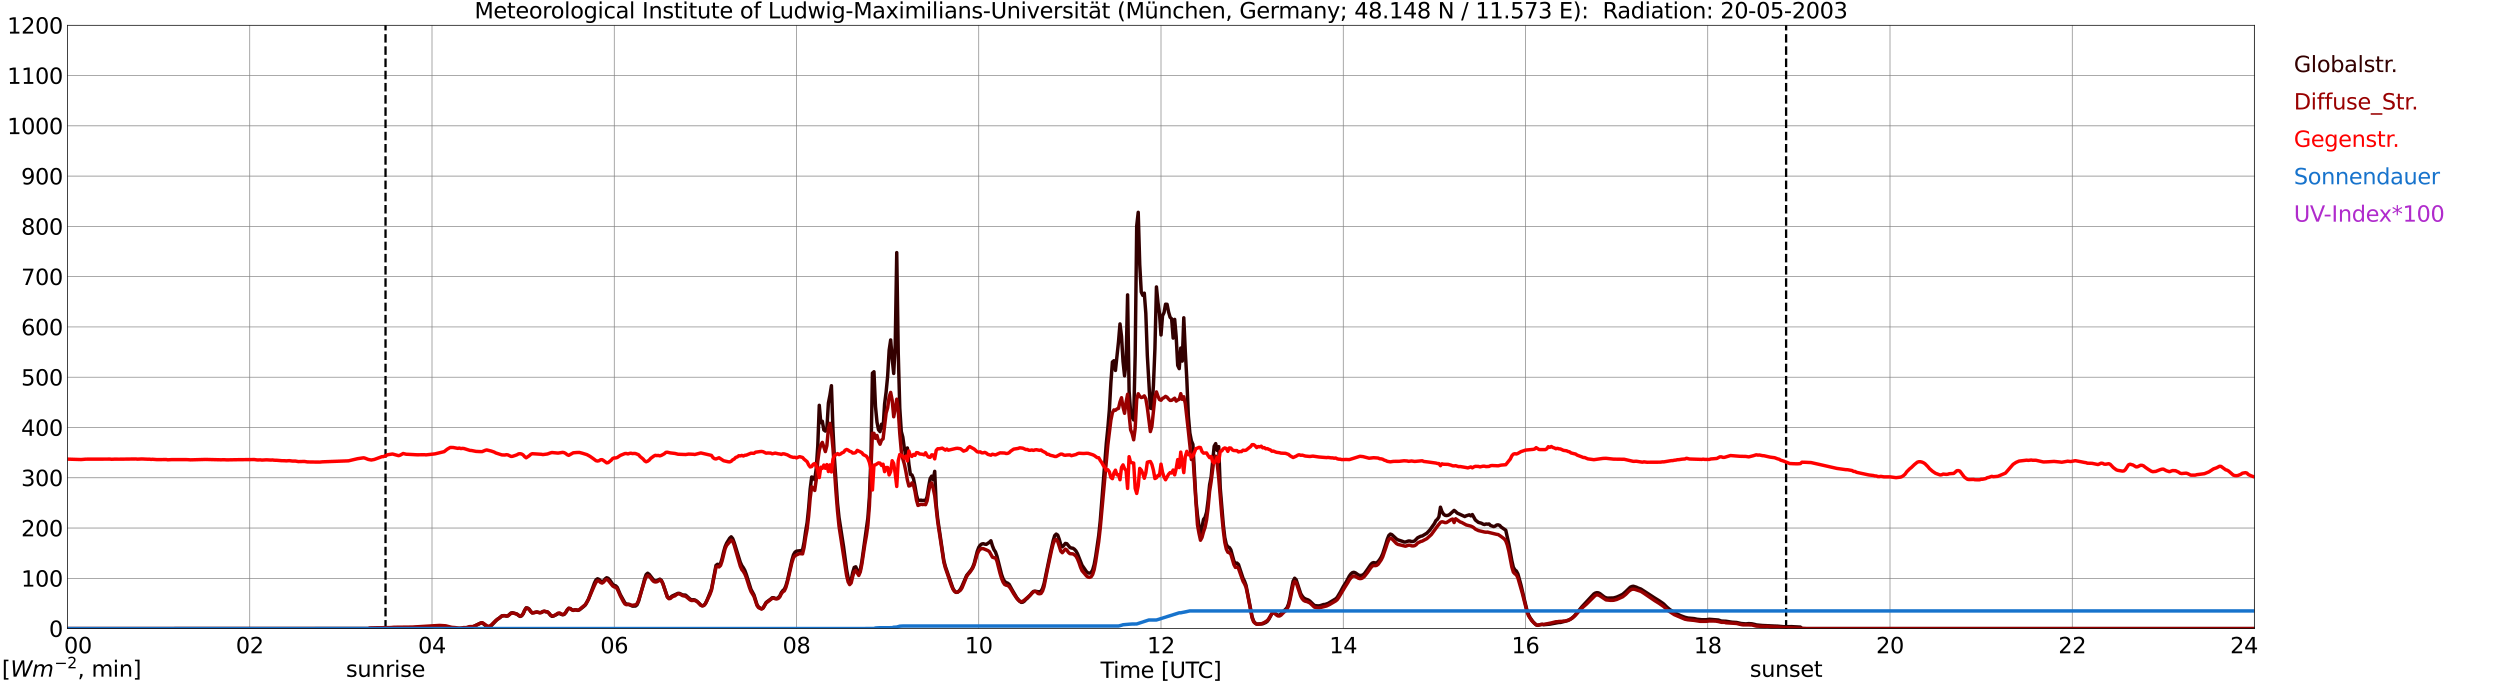 <?xml version="1.0" encoding="utf-8" standalone="no"?>
<!DOCTYPE svg PUBLIC "-//W3C//DTD SVG 1.1//EN"
  "http://www.w3.org/Graphics/SVG/1.1/DTD/svg11.dtd">
<svg xmlns:xlink="http://www.w3.org/1999/xlink" width="1085.4pt" height="296.64pt" viewBox="0 0 1085.4 296.64" xmlns="http://www.w3.org/2000/svg" version="1.1">
 <defs>
  <style type="text/css">*{stroke-linejoin: round; stroke-linecap: butt}</style>
 </defs>
 <g id="figure_1">
  <g id="patch_1">
   <path d="M 0 296.64 
L 1085.4 296.64 
L 1085.4 0 
L 0 0 
z
" style="fill: #ffffff"/>
  </g>
  <g id="axes_1">
   <g id="patch_2">
    <path d="M 29.306 272.909 
L 978.814 272.909 
L 978.814 10.976 
L 29.306 10.976 
z
" style="fill: #ffffff"/>
   </g>
   <g id="patch_3">
    <path d="M 978.814 272.909 
L 978.814 272.909 
L 978.814 10.976 
L 978.814 10.976 
z
" clip-path="url(#pca30105f36)" style="fill: #d3d3d3; opacity: 0.25; stroke: #d3d3d3; stroke-linejoin: miter"/>
   </g>
   <g id="matplotlib.axis_1">
    <g id="xtick_1">
     <g id="line2d_1">
      <path d="M 29.306 272.909 
L 29.306 10.976 
" clip-path="url(#pca30105f36)" style="fill: none; stroke: #808080; stroke-width: 0.3; stroke-linecap: square"/>
     </g>
     <g id="line2d_2"/>
     <g id="text_1">
      <!--    00 -->
      <g transform="translate(18.733 283.627) scale(0.095 -0.095)">
       <defs>
        <path id="DejaVuSans-20" transform="scale(0.016)"/>
        <path id="DejaVuSans-30" d="M 2034 4250 
Q 1547 4250 1301 3770 
Q 1056 3291 1056 2328 
Q 1056 1369 1301 889 
Q 1547 409 2034 409 
Q 2525 409 2770 889 
Q 3016 1369 3016 2328 
Q 3016 3291 2770 3770 
Q 2525 4250 2034 4250 
z
M 2034 4750 
Q 2819 4750 3233 4129 
Q 3647 3509 3647 2328 
Q 3647 1150 3233 529 
Q 2819 -91 2034 -91 
Q 1250 -91 836 529 
Q 422 1150 422 2328 
Q 422 3509 836 4129 
Q 1250 4750 2034 4750 
z
" transform="scale(0.016)"/>
       </defs>
       <use xlink:href="#DejaVuSans-20"/>
       <use xlink:href="#DejaVuSans-20" transform="translate(31.787 0)"/>
       <use xlink:href="#DejaVuSans-20" transform="translate(63.574 0)"/>
       <use xlink:href="#DejaVuSans-30" transform="translate(95.361 0)"/>
       <use xlink:href="#DejaVuSans-30" transform="translate(158.984 0)"/>
      </g>
     </g>
    </g>
    <g id="xtick_2">
     <g id="line2d_3">
      <path d="M 108.431 272.909 
L 108.431 10.976 
" clip-path="url(#pca30105f36)" style="fill: none; stroke: #808080; stroke-width: 0.3; stroke-linecap: square"/>
     </g>
     <g id="line2d_4"/>
     <g id="text_2">
      <!-- 02 -->
      <g transform="translate(102.387 283.627) scale(0.095 -0.095)">
       <defs>
        <path id="DejaVuSans-32" d="M 1228 531 
L 3431 531 
L 3431 0 
L 469 0 
L 469 531 
Q 828 903 1448 1529 
Q 2069 2156 2228 2338 
Q 2531 2678 2651 2914 
Q 2772 3150 2772 3378 
Q 2772 3750 2511 3984 
Q 2250 4219 1831 4219 
Q 1534 4219 1204 4116 
Q 875 4013 500 3803 
L 500 4441 
Q 881 4594 1212 4672 
Q 1544 4750 1819 4750 
Q 2544 4750 2975 4387 
Q 3406 4025 3406 3419 
Q 3406 3131 3298 2873 
Q 3191 2616 2906 2266 
Q 2828 2175 2409 1742 
Q 1991 1309 1228 531 
z
" transform="scale(0.016)"/>
       </defs>
       <use xlink:href="#DejaVuSans-30"/>
       <use xlink:href="#DejaVuSans-32" transform="translate(63.623 0)"/>
      </g>
     </g>
    </g>
    <g id="xtick_3">
     <g id="line2d_5">
      <path d="M 187.557 272.909 
L 187.557 10.976 
" clip-path="url(#pca30105f36)" style="fill: none; stroke: #808080; stroke-width: 0.3; stroke-linecap: square"/>
     </g>
     <g id="line2d_6"/>
     <g id="text_3">
      <!-- 04 -->
      <g transform="translate(181.513 283.627) scale(0.095 -0.095)">
       <defs>
        <path id="DejaVuSans-34" d="M 2419 4116 
L 825 1625 
L 2419 1625 
L 2419 4116 
z
M 2253 4666 
L 3047 4666 
L 3047 1625 
L 3713 1625 
L 3713 1100 
L 3047 1100 
L 3047 0 
L 2419 0 
L 2419 1100 
L 313 1100 
L 313 1709 
L 2253 4666 
z
" transform="scale(0.016)"/>
       </defs>
       <use xlink:href="#DejaVuSans-30"/>
       <use xlink:href="#DejaVuSans-34" transform="translate(63.623 0)"/>
      </g>
     </g>
    </g>
    <g id="xtick_4">
     <g id="line2d_7">
      <path d="M 266.683 272.909 
L 266.683 10.976 
" clip-path="url(#pca30105f36)" style="fill: none; stroke: #808080; stroke-width: 0.3; stroke-linecap: square"/>
     </g>
     <g id="line2d_8"/>
     <g id="text_4">
      <!-- 06 -->
      <g transform="translate(260.638 283.627) scale(0.095 -0.095)">
       <defs>
        <path id="DejaVuSans-36" d="M 2113 2584 
Q 1688 2584 1439 2293 
Q 1191 2003 1191 1497 
Q 1191 994 1439 701 
Q 1688 409 2113 409 
Q 2538 409 2786 701 
Q 3034 994 3034 1497 
Q 3034 2003 2786 2293 
Q 2538 2584 2113 2584 
z
M 3366 4563 
L 3366 3988 
Q 3128 4100 2886 4159 
Q 2644 4219 2406 4219 
Q 1781 4219 1451 3797 
Q 1122 3375 1075 2522 
Q 1259 2794 1537 2939 
Q 1816 3084 2150 3084 
Q 2853 3084 3261 2657 
Q 3669 2231 3669 1497 
Q 3669 778 3244 343 
Q 2819 -91 2113 -91 
Q 1303 -91 875 529 
Q 447 1150 447 2328 
Q 447 3434 972 4092 
Q 1497 4750 2381 4750 
Q 2619 4750 2861 4703 
Q 3103 4656 3366 4563 
z
" transform="scale(0.016)"/>
       </defs>
       <use xlink:href="#DejaVuSans-30"/>
       <use xlink:href="#DejaVuSans-36" transform="translate(63.623 0)"/>
      </g>
     </g>
    </g>
    <g id="xtick_5">
     <g id="line2d_9">
      <path d="M 345.808 272.909 
L 345.808 10.976 
" clip-path="url(#pca30105f36)" style="fill: none; stroke: #808080; stroke-width: 0.3; stroke-linecap: square"/>
     </g>
     <g id="line2d_10"/>
     <g id="text_5">
      <!-- 08 -->
      <g transform="translate(339.764 283.627) scale(0.095 -0.095)">
       <defs>
        <path id="DejaVuSans-38" d="M 2034 2216 
Q 1584 2216 1326 1975 
Q 1069 1734 1069 1313 
Q 1069 891 1326 650 
Q 1584 409 2034 409 
Q 2484 409 2743 651 
Q 3003 894 3003 1313 
Q 3003 1734 2745 1975 
Q 2488 2216 2034 2216 
z
M 1403 2484 
Q 997 2584 770 2862 
Q 544 3141 544 3541 
Q 544 4100 942 4425 
Q 1341 4750 2034 4750 
Q 2731 4750 3128 4425 
Q 3525 4100 3525 3541 
Q 3525 3141 3298 2862 
Q 3072 2584 2669 2484 
Q 3125 2378 3379 2068 
Q 3634 1759 3634 1313 
Q 3634 634 3220 271 
Q 2806 -91 2034 -91 
Q 1263 -91 848 271 
Q 434 634 434 1313 
Q 434 1759 690 2068 
Q 947 2378 1403 2484 
z
M 1172 3481 
Q 1172 3119 1398 2916 
Q 1625 2713 2034 2713 
Q 2441 2713 2670 2916 
Q 2900 3119 2900 3481 
Q 2900 3844 2670 4047 
Q 2441 4250 2034 4250 
Q 1625 4250 1398 4047 
Q 1172 3844 1172 3481 
z
" transform="scale(0.016)"/>
       </defs>
       <use xlink:href="#DejaVuSans-30"/>
       <use xlink:href="#DejaVuSans-38" transform="translate(63.623 0)"/>
      </g>
     </g>
    </g>
    <g id="xtick_6">
     <g id="line2d_11">
      <path d="M 424.934 272.909 
L 424.934 10.976 
" clip-path="url(#pca30105f36)" style="fill: none; stroke: #808080; stroke-width: 0.3; stroke-linecap: square"/>
     </g>
     <g id="line2d_12"/>
     <g id="text_6">
      <!-- 10 -->
      <g transform="translate(418.89 283.627) scale(0.095 -0.095)">
       <defs>
        <path id="DejaVuSans-31" d="M 794 531 
L 1825 531 
L 1825 4091 
L 703 3866 
L 703 4441 
L 1819 4666 
L 2450 4666 
L 2450 531 
L 3481 531 
L 3481 0 
L 794 0 
L 794 531 
z
" transform="scale(0.016)"/>
       </defs>
       <use xlink:href="#DejaVuSans-31"/>
       <use xlink:href="#DejaVuSans-30" transform="translate(63.623 0)"/>
      </g>
     </g>
    </g>
    <g id="xtick_7">
     <g id="line2d_13">
      <path d="M 504.06 272.909 
L 504.06 10.976 
" clip-path="url(#pca30105f36)" style="fill: none; stroke: #808080; stroke-width: 0.3; stroke-linecap: square"/>
     </g>
     <g id="line2d_14"/>
     <g id="text_7">
      <!-- 12 -->
      <g transform="translate(498.015 283.627) scale(0.095 -0.095)">
       <use xlink:href="#DejaVuSans-31"/>
       <use xlink:href="#DejaVuSans-32" transform="translate(63.623 0)"/>
      </g>
     </g>
    </g>
    <g id="xtick_8">
     <g id="line2d_15">
      <path d="M 583.185 272.909 
L 583.185 10.976 
" clip-path="url(#pca30105f36)" style="fill: none; stroke: #808080; stroke-width: 0.3; stroke-linecap: square"/>
     </g>
     <g id="line2d_16"/>
     <g id="text_8">
      <!-- 14 -->
      <g transform="translate(577.141 283.627) scale(0.095 -0.095)">
       <use xlink:href="#DejaVuSans-31"/>
       <use xlink:href="#DejaVuSans-34" transform="translate(63.623 0)"/>
      </g>
     </g>
    </g>
    <g id="xtick_9">
     <g id="line2d_17">
      <path d="M 662.311 272.909 
L 662.311 10.976 
" clip-path="url(#pca30105f36)" style="fill: none; stroke: #808080; stroke-width: 0.3; stroke-linecap: square"/>
     </g>
     <g id="line2d_18"/>
     <g id="text_9">
      <!-- 16 -->
      <g transform="translate(656.267 283.627) scale(0.095 -0.095)">
       <use xlink:href="#DejaVuSans-31"/>
       <use xlink:href="#DejaVuSans-36" transform="translate(63.623 0)"/>
      </g>
     </g>
    </g>
    <g id="xtick_10">
     <g id="line2d_19">
      <path d="M 741.437 272.909 
L 741.437 10.976 
" clip-path="url(#pca30105f36)" style="fill: none; stroke: #808080; stroke-width: 0.3; stroke-linecap: square"/>
     </g>
     <g id="line2d_20"/>
     <g id="text_10">
      <!-- 18 -->
      <g transform="translate(735.392 283.627) scale(0.095 -0.095)">
       <use xlink:href="#DejaVuSans-31"/>
       <use xlink:href="#DejaVuSans-38" transform="translate(63.623 0)"/>
      </g>
     </g>
    </g>
    <g id="xtick_11">
     <g id="line2d_21">
      <path d="M 820.562 272.909 
L 820.562 10.976 
" clip-path="url(#pca30105f36)" style="fill: none; stroke: #808080; stroke-width: 0.3; stroke-linecap: square"/>
     </g>
     <g id="line2d_22"/>
     <g id="text_11">
      <!-- 20 -->
      <g transform="translate(814.518 283.627) scale(0.095 -0.095)">
       <use xlink:href="#DejaVuSans-32"/>
       <use xlink:href="#DejaVuSans-30" transform="translate(63.623 0)"/>
      </g>
     </g>
    </g>
    <g id="xtick_12">
     <g id="line2d_23">
      <path d="M 899.688 272.909 
L 899.688 10.976 
" clip-path="url(#pca30105f36)" style="fill: none; stroke: #808080; stroke-width: 0.3; stroke-linecap: square"/>
     </g>
     <g id="line2d_24"/>
     <g id="text_12">
      <!-- 22 -->
      <g transform="translate(893.644 283.627) scale(0.095 -0.095)">
       <use xlink:href="#DejaVuSans-32"/>
       <use xlink:href="#DejaVuSans-32" transform="translate(63.623 0)"/>
      </g>
     </g>
    </g>
    <g id="xtick_13">
     <g id="line2d_25">
      <path d="M 978.814 272.909 
L 978.814 10.976 
" clip-path="url(#pca30105f36)" style="fill: none; stroke: #808080; stroke-width: 0.3; stroke-linecap: square"/>
     </g>
     <g id="line2d_26"/>
     <g id="text_13">
      <!-- 24    -->
      <g transform="translate(968.241 283.627) scale(0.095 -0.095)">
       <use xlink:href="#DejaVuSans-32"/>
       <use xlink:href="#DejaVuSans-34" transform="translate(63.623 0)"/>
       <use xlink:href="#DejaVuSans-20" transform="translate(127.246 0)"/>
       <use xlink:href="#DejaVuSans-20" transform="translate(159.033 0)"/>
       <use xlink:href="#DejaVuSans-20" transform="translate(190.82 0)"/>
      </g>
     </g>
    </g>
    <g id="text_14">
     <!-- Time [UTC] -->
     <g transform="translate(477.806 294.322) scale(0.095 -0.095)">
      <defs>
       <path id="DejaVuSans-54" d="M -19 4666 
L 3928 4666 
L 3928 4134 
L 2272 4134 
L 2272 0 
L 1638 0 
L 1638 4134 
L -19 4134 
L -19 4666 
z
" transform="scale(0.016)"/>
       <path id="DejaVuSans-69" d="M 603 3500 
L 1178 3500 
L 1178 0 
L 603 0 
L 603 3500 
z
M 603 4863 
L 1178 4863 
L 1178 4134 
L 603 4134 
L 603 4863 
z
" transform="scale(0.016)"/>
       <path id="DejaVuSans-6d" d="M 3328 2828 
Q 3544 3216 3844 3400 
Q 4144 3584 4550 3584 
Q 5097 3584 5394 3201 
Q 5691 2819 5691 2113 
L 5691 0 
L 5113 0 
L 5113 2094 
Q 5113 2597 4934 2840 
Q 4756 3084 4391 3084 
Q 3944 3084 3684 2787 
Q 3425 2491 3425 1978 
L 3425 0 
L 2847 0 
L 2847 2094 
Q 2847 2600 2669 2842 
Q 2491 3084 2119 3084 
Q 1678 3084 1418 2786 
Q 1159 2488 1159 1978 
L 1159 0 
L 581 0 
L 581 3500 
L 1159 3500 
L 1159 2956 
Q 1356 3278 1631 3431 
Q 1906 3584 2284 3584 
Q 2666 3584 2933 3390 
Q 3200 3197 3328 2828 
z
" transform="scale(0.016)"/>
       <path id="DejaVuSans-65" d="M 3597 1894 
L 3597 1613 
L 953 1613 
Q 991 1019 1311 708 
Q 1631 397 2203 397 
Q 2534 397 2845 478 
Q 3156 559 3463 722 
L 3463 178 
Q 3153 47 2828 -22 
Q 2503 -91 2169 -91 
Q 1331 -91 842 396 
Q 353 884 353 1716 
Q 353 2575 817 3079 
Q 1281 3584 2069 3584 
Q 2775 3584 3186 3129 
Q 3597 2675 3597 1894 
z
M 3022 2063 
Q 3016 2534 2758 2815 
Q 2500 3097 2075 3097 
Q 1594 3097 1305 2825 
Q 1016 2553 972 2059 
L 3022 2063 
z
" transform="scale(0.016)"/>
       <path id="DejaVuSans-5b" d="M 550 4863 
L 1875 4863 
L 1875 4416 
L 1125 4416 
L 1125 -397 
L 1875 -397 
L 1875 -844 
L 550 -844 
L 550 4863 
z
" transform="scale(0.016)"/>
       <path id="DejaVuSans-55" d="M 556 4666 
L 1191 4666 
L 1191 1831 
Q 1191 1081 1462 751 
Q 1734 422 2344 422 
Q 2950 422 3222 751 
Q 3494 1081 3494 1831 
L 3494 4666 
L 4128 4666 
L 4128 1753 
Q 4128 841 3676 375 
Q 3225 -91 2344 -91 
Q 1459 -91 1007 375 
Q 556 841 556 1753 
L 556 4666 
z
" transform="scale(0.016)"/>
       <path id="DejaVuSans-43" d="M 4122 4306 
L 4122 3641 
Q 3803 3938 3442 4084 
Q 3081 4231 2675 4231 
Q 1875 4231 1450 3742 
Q 1025 3253 1025 2328 
Q 1025 1406 1450 917 
Q 1875 428 2675 428 
Q 3081 428 3442 575 
Q 3803 722 4122 1019 
L 4122 359 
Q 3791 134 3420 21 
Q 3050 -91 2638 -91 
Q 1578 -91 968 557 
Q 359 1206 359 2328 
Q 359 3453 968 4101 
Q 1578 4750 2638 4750 
Q 3056 4750 3426 4639 
Q 3797 4528 4122 4306 
z
" transform="scale(0.016)"/>
       <path id="DejaVuSans-5d" d="M 1947 4863 
L 1947 -844 
L 622 -844 
L 622 -397 
L 1369 -397 
L 1369 4416 
L 622 4416 
L 622 4863 
L 1947 4863 
z
" transform="scale(0.016)"/>
      </defs>
      <use xlink:href="#DejaVuSans-54"/>
      <use xlink:href="#DejaVuSans-69" transform="translate(57.959 0)"/>
      <use xlink:href="#DejaVuSans-6d" transform="translate(85.742 0)"/>
      <use xlink:href="#DejaVuSans-65" transform="translate(183.154 0)"/>
      <use xlink:href="#DejaVuSans-20" transform="translate(244.678 0)"/>
      <use xlink:href="#DejaVuSans-5b" transform="translate(276.465 0)"/>
      <use xlink:href="#DejaVuSans-55" transform="translate(315.479 0)"/>
      <use xlink:href="#DejaVuSans-54" transform="translate(388.672 0)"/>
      <use xlink:href="#DejaVuSans-43" transform="translate(443.881 0)"/>
      <use xlink:href="#DejaVuSans-5d" transform="translate(513.705 0)"/>
     </g>
    </g>
   </g>
   <g id="matplotlib.axis_2">
    <g id="ytick_1">
     <g id="line2d_27">
      <path d="M 29.306 272.909 
L 978.814 272.909 
" clip-path="url(#pca30105f36)" style="fill: none; stroke: #808080; stroke-width: 0.3; stroke-linecap: square"/>
     </g>
     <g id="line2d_28"/>
     <g id="text_15">
      <!-- 0 -->
      <g transform="translate(21.261 276.518) scale(0.095 -0.095)">
       <use xlink:href="#DejaVuSans-30"/>
      </g>
     </g>
    </g>
    <g id="ytick_2">
     <g id="line2d_29">
      <path d="M 29.306 251.081 
L 978.814 251.081 
" clip-path="url(#pca30105f36)" style="fill: none; stroke: #808080; stroke-width: 0.3; stroke-linecap: square"/>
     </g>
     <g id="line2d_30"/>
     <g id="text_16">
      <!-- 100 -->
      <g transform="translate(9.173 254.69) scale(0.095 -0.095)">
       <use xlink:href="#DejaVuSans-31"/>
       <use xlink:href="#DejaVuSans-30" transform="translate(63.623 0)"/>
       <use xlink:href="#DejaVuSans-30" transform="translate(127.246 0)"/>
      </g>
     </g>
    </g>
    <g id="ytick_3">
     <g id="line2d_31">
      <path d="M 29.306 229.253 
L 978.814 229.253 
" clip-path="url(#pca30105f36)" style="fill: none; stroke: #808080; stroke-width: 0.3; stroke-linecap: square"/>
     </g>
     <g id="line2d_32"/>
     <g id="text_17">
      <!-- 200 -->
      <g transform="translate(9.173 232.863) scale(0.095 -0.095)">
       <use xlink:href="#DejaVuSans-32"/>
       <use xlink:href="#DejaVuSans-30" transform="translate(63.623 0)"/>
       <use xlink:href="#DejaVuSans-30" transform="translate(127.246 0)"/>
      </g>
     </g>
    </g>
    <g id="ytick_4">
     <g id="line2d_33">
      <path d="M 29.306 207.426 
L 978.814 207.426 
" clip-path="url(#pca30105f36)" style="fill: none; stroke: #808080; stroke-width: 0.3; stroke-linecap: square"/>
     </g>
     <g id="line2d_34"/>
     <g id="text_18">
      <!-- 300 -->
      <g transform="translate(9.173 211.035) scale(0.095 -0.095)">
       <defs>
        <path id="DejaVuSans-33" d="M 2597 2516 
Q 3050 2419 3304 2112 
Q 3559 1806 3559 1356 
Q 3559 666 3084 287 
Q 2609 -91 1734 -91 
Q 1441 -91 1130 -33 
Q 819 25 488 141 
L 488 750 
Q 750 597 1062 519 
Q 1375 441 1716 441 
Q 2309 441 2620 675 
Q 2931 909 2931 1356 
Q 2931 1769 2642 2001 
Q 2353 2234 1838 2234 
L 1294 2234 
L 1294 2753 
L 1863 2753 
Q 2328 2753 2575 2939 
Q 2822 3125 2822 3475 
Q 2822 3834 2567 4026 
Q 2313 4219 1838 4219 
Q 1578 4219 1281 4162 
Q 984 4106 628 3988 
L 628 4550 
Q 988 4650 1302 4700 
Q 1616 4750 1894 4750 
Q 2613 4750 3031 4423 
Q 3450 4097 3450 3541 
Q 3450 3153 3228 2886 
Q 3006 2619 2597 2516 
z
" transform="scale(0.016)"/>
       </defs>
       <use xlink:href="#DejaVuSans-33"/>
       <use xlink:href="#DejaVuSans-30" transform="translate(63.623 0)"/>
       <use xlink:href="#DejaVuSans-30" transform="translate(127.246 0)"/>
      </g>
     </g>
    </g>
    <g id="ytick_5">
     <g id="line2d_35">
      <path d="M 29.306 185.598 
L 978.814 185.598 
" clip-path="url(#pca30105f36)" style="fill: none; stroke: #808080; stroke-width: 0.3; stroke-linecap: square"/>
     </g>
     <g id="line2d_36"/>
     <g id="text_19">
      <!-- 400 -->
      <g transform="translate(9.173 189.207) scale(0.095 -0.095)">
       <use xlink:href="#DejaVuSans-34"/>
       <use xlink:href="#DejaVuSans-30" transform="translate(63.623 0)"/>
       <use xlink:href="#DejaVuSans-30" transform="translate(127.246 0)"/>
      </g>
     </g>
    </g>
    <g id="ytick_6">
     <g id="line2d_37">
      <path d="M 29.306 163.77 
L 978.814 163.77 
" clip-path="url(#pca30105f36)" style="fill: none; stroke: #808080; stroke-width: 0.3; stroke-linecap: square"/>
     </g>
     <g id="line2d_38"/>
     <g id="text_20">
      <!-- 500 -->
      <g transform="translate(9.173 167.379) scale(0.095 -0.095)">
       <defs>
        <path id="DejaVuSans-35" d="M 691 4666 
L 3169 4666 
L 3169 4134 
L 1269 4134 
L 1269 2991 
Q 1406 3038 1543 3061 
Q 1681 3084 1819 3084 
Q 2600 3084 3056 2656 
Q 3513 2228 3513 1497 
Q 3513 744 3044 326 
Q 2575 -91 1722 -91 
Q 1428 -91 1123 -41 
Q 819 9 494 109 
L 494 744 
Q 775 591 1075 516 
Q 1375 441 1709 441 
Q 2250 441 2565 725 
Q 2881 1009 2881 1497 
Q 2881 1984 2565 2268 
Q 2250 2553 1709 2553 
Q 1456 2553 1204 2497 
Q 953 2441 691 2322 
L 691 4666 
z
" transform="scale(0.016)"/>
       </defs>
       <use xlink:href="#DejaVuSans-35"/>
       <use xlink:href="#DejaVuSans-30" transform="translate(63.623 0)"/>
       <use xlink:href="#DejaVuSans-30" transform="translate(127.246 0)"/>
      </g>
     </g>
    </g>
    <g id="ytick_7">
     <g id="line2d_39">
      <path d="M 29.306 141.942 
L 978.814 141.942 
" clip-path="url(#pca30105f36)" style="fill: none; stroke: #808080; stroke-width: 0.3; stroke-linecap: square"/>
     </g>
     <g id="line2d_40"/>
     <g id="text_21">
      <!-- 600 -->
      <g transform="translate(9.173 145.551) scale(0.095 -0.095)">
       <use xlink:href="#DejaVuSans-36"/>
       <use xlink:href="#DejaVuSans-30" transform="translate(63.623 0)"/>
       <use xlink:href="#DejaVuSans-30" transform="translate(127.246 0)"/>
      </g>
     </g>
    </g>
    <g id="ytick_8">
     <g id="line2d_41">
      <path d="M 29.306 120.114 
L 978.814 120.114 
" clip-path="url(#pca30105f36)" style="fill: none; stroke: #808080; stroke-width: 0.3; stroke-linecap: square"/>
     </g>
     <g id="line2d_42"/>
     <g id="text_22">
      <!-- 700 -->
      <g transform="translate(9.173 123.724) scale(0.095 -0.095)">
       <defs>
        <path id="DejaVuSans-37" d="M 525 4666 
L 3525 4666 
L 3525 4397 
L 1831 0 
L 1172 0 
L 2766 4134 
L 525 4134 
L 525 4666 
z
" transform="scale(0.016)"/>
       </defs>
       <use xlink:href="#DejaVuSans-37"/>
       <use xlink:href="#DejaVuSans-30" transform="translate(63.623 0)"/>
       <use xlink:href="#DejaVuSans-30" transform="translate(127.246 0)"/>
      </g>
     </g>
    </g>
    <g id="ytick_9">
     <g id="line2d_43">
      <path d="M 29.306 98.287 
L 978.814 98.287 
" clip-path="url(#pca30105f36)" style="fill: none; stroke: #808080; stroke-width: 0.3; stroke-linecap: square"/>
     </g>
     <g id="line2d_44"/>
     <g id="text_23">
      <!-- 800 -->
      <g transform="translate(9.173 101.896) scale(0.095 -0.095)">
       <use xlink:href="#DejaVuSans-38"/>
       <use xlink:href="#DejaVuSans-30" transform="translate(63.623 0)"/>
       <use xlink:href="#DejaVuSans-30" transform="translate(127.246 0)"/>
      </g>
     </g>
    </g>
    <g id="ytick_10">
     <g id="line2d_45">
      <path d="M 29.306 76.459 
L 978.814 76.459 
" clip-path="url(#pca30105f36)" style="fill: none; stroke: #808080; stroke-width: 0.3; stroke-linecap: square"/>
     </g>
     <g id="line2d_46"/>
     <g id="text_24">
      <!-- 900 -->
      <g transform="translate(9.173 80.068) scale(0.095 -0.095)">
       <defs>
        <path id="DejaVuSans-39" d="M 703 97 
L 703 672 
Q 941 559 1184 500 
Q 1428 441 1663 441 
Q 2288 441 2617 861 
Q 2947 1281 2994 2138 
Q 2813 1869 2534 1725 
Q 2256 1581 1919 1581 
Q 1219 1581 811 2004 
Q 403 2428 403 3163 
Q 403 3881 828 4315 
Q 1253 4750 1959 4750 
Q 2769 4750 3195 4129 
Q 3622 3509 3622 2328 
Q 3622 1225 3098 567 
Q 2575 -91 1691 -91 
Q 1453 -91 1209 -44 
Q 966 3 703 97 
z
M 1959 2075 
Q 2384 2075 2632 2365 
Q 2881 2656 2881 3163 
Q 2881 3666 2632 3958 
Q 2384 4250 1959 4250 
Q 1534 4250 1286 3958 
Q 1038 3666 1038 3163 
Q 1038 2656 1286 2365 
Q 1534 2075 1959 2075 
z
" transform="scale(0.016)"/>
       </defs>
       <use xlink:href="#DejaVuSans-39"/>
       <use xlink:href="#DejaVuSans-30" transform="translate(63.623 0)"/>
       <use xlink:href="#DejaVuSans-30" transform="translate(127.246 0)"/>
      </g>
     </g>
    </g>
    <g id="ytick_11">
     <g id="line2d_47">
      <path d="M 29.306 54.631 
L 978.814 54.631 
" clip-path="url(#pca30105f36)" style="fill: none; stroke: #808080; stroke-width: 0.3; stroke-linecap: square"/>
     </g>
     <g id="line2d_48"/>
     <g id="text_25">
      <!-- 1000 -->
      <g transform="translate(3.128 58.24) scale(0.095 -0.095)">
       <use xlink:href="#DejaVuSans-31"/>
       <use xlink:href="#DejaVuSans-30" transform="translate(63.623 0)"/>
       <use xlink:href="#DejaVuSans-30" transform="translate(127.246 0)"/>
       <use xlink:href="#DejaVuSans-30" transform="translate(190.869 0)"/>
      </g>
     </g>
    </g>
    <g id="ytick_12">
     <g id="line2d_49">
      <path d="M 29.306 32.803 
L 978.814 32.803 
" clip-path="url(#pca30105f36)" style="fill: none; stroke: #808080; stroke-width: 0.3; stroke-linecap: square"/>
     </g>
     <g id="line2d_50"/>
     <g id="text_26">
      <!-- 1100 -->
      <g transform="translate(3.128 36.413) scale(0.095 -0.095)">
       <use xlink:href="#DejaVuSans-31"/>
       <use xlink:href="#DejaVuSans-31" transform="translate(63.623 0)"/>
       <use xlink:href="#DejaVuSans-30" transform="translate(127.246 0)"/>
       <use xlink:href="#DejaVuSans-30" transform="translate(190.869 0)"/>
      </g>
     </g>
    </g>
    <g id="ytick_13">
     <g id="line2d_51">
      <path d="M 29.306 10.976 
L 978.814 10.976 
" clip-path="url(#pca30105f36)" style="fill: none; stroke: #808080; stroke-width: 0.3; stroke-linecap: square"/>
     </g>
     <g id="line2d_52"/>
     <g id="text_27">
      <!-- 1200 -->
      <g transform="translate(3.128 14.585) scale(0.095 -0.095)">
       <use xlink:href="#DejaVuSans-31"/>
       <use xlink:href="#DejaVuSans-32" transform="translate(63.623 0)"/>
       <use xlink:href="#DejaVuSans-30" transform="translate(127.246 0)"/>
       <use xlink:href="#DejaVuSans-30" transform="translate(190.869 0)"/>
      </g>
     </g>
    </g>
   </g>
   <g id="line2d_53">
    <path d="M 167.38 272.909 
L 167.38 10.976 
" clip-path="url(#pca30105f36)" style="fill: none; stroke-dasharray: 3.7,1.6; stroke-dashoffset: 0; stroke: #000000"/>
   </g>
   <g id="line2d_54">
    <path d="M 775.461 272.909 
L 775.461 10.976 
" clip-path="url(#pca30105f36)" style="fill: none; stroke-dasharray: 3.7,1.6; stroke-dashoffset: 0; stroke: #000000"/>
   </g>
   <g id="line2d_55">
    <path d="M 29.306 272.909 
L 168.435 272.87 
L 169.754 272.789 
L 173.051 272.625 
L 175.029 272.706 
L 177.007 272.664 
L 178.326 272.625 
L 180.304 272.461 
L 182.941 272.378 
L 187.557 272.051 
L 188.876 271.846 
L 192.173 271.929 
L 193.492 272.092 
L 194.81 272.378 
L 195.47 272.625 
L 198.107 272.909 
L 200.745 272.87 
L 202.723 272.625 
L 204.042 272.256 
L 205.36 272.092 
L 208.657 270.495 
L 209.317 270.372 
L 211.295 272.051 
L 211.954 272.256 
L 212.614 272.092 
L 213.273 271.641 
L 215.91 268.897 
L 216.57 268.489 
L 217.889 267.382 
L 219.207 267.301 
L 219.867 267.504 
L 220.526 267.341 
L 221.845 266.153 
L 222.504 266.031 
L 223.823 266.4 
L 224.482 266.644 
L 225.142 267.218 
L 225.801 267.629 
L 226.461 267.382 
L 227.12 266.522 
L 227.779 265.007 
L 228.439 263.9 
L 229.098 263.983 
L 229.757 264.475 
L 230.417 265.457 
L 231.076 266.072 
L 231.736 266.031 
L 233.054 265.703 
L 234.373 265.989 
L 235.033 265.867 
L 235.692 265.498 
L 236.351 265.418 
L 237.011 265.621 
L 237.67 265.703 
L 238.329 266.236 
L 238.989 267.096 
L 239.648 267.587 
L 240.308 267.465 
L 241.626 266.808 
L 242.286 266.4 
L 242.945 266.4 
L 244.264 266.932 
L 244.923 266.769 
L 245.583 266.031 
L 246.242 264.885 
L 246.901 264.106 
L 247.561 264.189 
L 248.22 264.68 
L 248.88 264.966 
L 249.539 264.76 
L 250.198 264.802 
L 250.858 265.007 
L 251.517 264.802 
L 253.495 263.246 
L 254.155 262.632 
L 255.473 260.216 
L 258.111 253.05 
L 258.77 251.738 
L 259.43 251.288 
L 260.089 251.574 
L 260.748 252.229 
L 261.408 252.64 
L 262.067 252.19 
L 262.726 251.33 
L 263.386 250.837 
L 264.045 251.083 
L 264.705 251.78 
L 266.023 253.705 
L 266.683 254.154 
L 267.342 254.36 
L 268.002 255.056 
L 269.32 258.169 
L 271.298 261.731 
L 271.958 262.263 
L 272.617 262.305 
L 273.277 262.549 
L 274.595 263.165 
L 275.914 263.123 
L 276.573 262.591 
L 277.233 261.076 
L 279.211 253.91 
L 279.87 251.288 
L 280.53 249.444 
L 281.189 248.872 
L 281.849 249.363 
L 283.827 251.902 
L 284.486 252.229 
L 285.145 252.148 
L 286.464 251.452 
L 287.124 251.943 
L 287.783 253.336 
L 289.761 259.192 
L 290.42 259.683 
L 291.08 259.397 
L 291.739 258.823 
L 294.377 257.594 
L 295.036 257.636 
L 296.355 258.291 
L 297.674 258.374 
L 299.652 260.133 
L 300.311 260.46 
L 300.971 260.38 
L 301.63 260.46 
L 302.289 260.829 
L 302.949 261.362 
L 304.267 262.713 
L 304.927 263.001 
L 305.586 262.796 
L 306.246 262.058 
L 306.905 260.749 
L 308.883 255.794 
L 310.861 245.473 
L 311.521 244.98 
L 312.18 245.268 
L 312.839 244.613 
L 313.499 242.483 
L 314.158 239.617 
L 314.818 237.323 
L 315.477 235.808 
L 316.796 233.678 
L 317.455 233.064 
L 318.114 233.841 
L 318.774 235.603 
L 321.411 244.12 
L 322.071 245.554 
L 322.73 246.497 
L 323.39 247.685 
L 324.049 249.485 
L 326.027 255.833 
L 327.346 258.291 
L 328.665 262.508 
L 329.324 263.534 
L 329.983 263.983 
L 330.643 264.269 
L 331.302 263.942 
L 332.621 261.567 
L 334.599 260.094 
L 335.258 259.52 
L 335.918 259.52 
L 336.577 259.806 
L 337.236 259.847 
L 337.896 259.478 
L 338.555 258.74 
L 339.215 257.308 
L 339.874 256.407 
L 340.533 255.833 
L 341.193 254.36 
L 341.852 252.065 
L 343.83 243.138 
L 344.49 240.885 
L 345.149 239.739 
L 345.808 239.29 
L 347.787 239.043 
L 348.446 238.716 
L 349.105 235.398 
L 349.765 230.729 
L 350.424 226.881 
L 351.083 220.492 
L 351.743 212.302 
L 352.402 207.1 
L 353.062 207.305 
L 353.721 208.288 
L 354.38 203.414 
L 355.04 193.667 
L 355.699 175.976 
L 356.359 183.511 
L 357.018 182.898 
L 357.677 186.665 
L 358.337 187.156 
L 358.996 186.091 
L 359.655 174.994 
L 360.315 171.635 
L 360.974 167.457 
L 361.634 186.377 
L 362.293 199.277 
L 363.612 218.403 
L 364.271 224.669 
L 366.249 237.406 
L 367.568 247.357 
L 368.227 250.92 
L 368.887 252.476 
L 369.546 251.821 
L 370.206 248.584 
L 370.865 246.373 
L 371.524 246.087 
L 372.843 248.994 
L 373.502 247.397 
L 374.162 243.876 
L 376.799 224.833 
L 377.459 215.823 
L 378.118 198.828 
L 378.777 162.011 
L 379.437 161.397 
L 380.096 176.467 
L 380.756 183.267 
L 381.415 186.582 
L 382.074 187.401 
L 382.734 184.166 
L 383.393 185.886 
L 384.053 175.402 
L 384.712 170.242 
L 385.371 163.403 
L 386.031 152.059 
L 386.69 147.596 
L 387.349 155.785 
L 388.009 162.133 
L 388.668 149.643 
L 389.328 109.674 
L 389.987 153.493 
L 390.646 177.164 
L 391.306 187.32 
L 391.965 189.778 
L 392.624 194.61 
L 393.284 197.721 
L 393.943 194.486 
L 394.603 201.53 
L 395.262 205.994 
L 395.921 206.199 
L 396.581 207.755 
L 397.24 210.99 
L 397.899 214.882 
L 398.559 217.257 
L 399.218 217.257 
L 399.878 217.132 
L 400.537 217.298 
L 401.196 217.215 
L 401.856 217.42 
L 402.515 215.617 
L 403.175 211.317 
L 403.834 207.797 
L 404.493 206.731 
L 405.153 208.246 
L 405.812 204.642 
L 406.471 219.14 
L 407.131 225.405 
L 409.768 243.343 
L 410.428 245.923 
L 413.725 255.464 
L 414.384 256.529 
L 415.043 257.184 
L 415.703 257.145 
L 416.362 256.612 
L 417.022 255.711 
L 417.681 254.44 
L 419.659 249.854 
L 421.637 247.438 
L 422.297 246.292 
L 422.956 244.572 
L 424.275 239.412 
L 424.934 237.65 
L 425.593 236.668 
L 426.253 236.177 
L 426.912 236.053 
L 427.572 236.258 
L 428.231 236.341 
L 429.55 235.439 
L 430.209 234.784 
L 430.869 236.954 
L 431.528 238.633 
L 432.187 239.617 
L 432.847 241.501 
L 434.825 249.363 
L 435.484 251.205 
L 436.144 252.393 
L 436.803 252.925 
L 437.462 253.172 
L 438.122 253.705 
L 439.44 256.121 
L 441.419 259.478 
L 442.737 261.076 
L 443.397 261.526 
L 444.056 261.445 
L 444.716 260.993 
L 445.375 260.257 
L 446.034 259.725 
L 447.353 258.291 
L 448.012 257.389 
L 448.672 256.776 
L 449.331 256.654 
L 450.65 256.898 
L 451.309 256.94 
L 451.969 256.654 
L 452.628 255.506 
L 453.287 253.377 
L 455.925 240.558 
L 457.244 234.701 
L 457.903 232.532 
L 458.563 231.877 
L 459.222 232.327 
L 459.881 234.13 
L 460.541 236.504 
L 461.2 237.406 
L 461.859 236.79 
L 462.519 235.93 
L 463.178 236.053 
L 464.497 237.65 
L 465.156 237.936 
L 465.816 238.019 
L 466.475 238.469 
L 467.134 239.207 
L 467.794 240.394 
L 469.772 245.391 
L 471.75 248.257 
L 472.409 248.75 
L 473.069 248.831 
L 473.728 248.545 
L 474.388 247.397 
L 475.047 245.105 
L 475.706 241.501 
L 477.025 232.41 
L 477.685 226.101 
L 479.663 200.916 
L 480.322 192.397 
L 480.981 185.886 
L 481.641 177.982 
L 482.3 166.23 
L 482.96 157.178 
L 483.619 156.606 
L 484.278 160.823 
L 485.597 148.497 
L 486.256 140.635 
L 486.916 146.039 
L 487.575 156.934 
L 488.235 163.159 
L 488.894 157.547 
L 489.553 128.02 
L 490.213 169.751 
L 490.872 179.006 
L 491.532 181.178 
L 492.191 182.324 
L 492.85 154.026 
L 493.51 98.125 
L 494.169 92.186 
L 494.828 114.874 
L 495.488 126.792 
L 496.147 128.226 
L 496.807 127.283 
L 497.466 136.005 
L 498.125 154.395 
L 499.444 177.205 
L 500.103 177.41 
L 500.763 167.498 
L 501.422 151.363 
L 502.082 124.58 
L 502.741 131.338 
L 503.4 136.088 
L 504.06 145.426 
L 504.719 137.112 
L 505.379 135.719 
L 506.038 132.074 
L 506.697 132.115 
L 507.357 135.475 
L 508.016 137.767 
L 508.675 138.421 
L 509.335 146.777 
L 509.994 138.668 
L 510.654 146.203 
L 511.313 158.654 
L 511.972 160.046 
L 512.632 151.119 
L 513.291 156.77 
L 513.95 137.972 
L 514.61 152.592 
L 515.269 164.674 
L 515.929 180.481 
L 516.588 187.975 
L 517.247 191.373 
L 517.907 192.93 
L 519.226 217.093 
L 519.885 223.563 
L 520.544 228.437 
L 521.204 232.163 
L 522.522 225.488 
L 523.182 224.628 
L 523.841 222.375 
L 524.501 217.215 
L 525.16 210.499 
L 525.819 207.1 
L 527.138 193.75 
L 527.797 192.602 
L 528.457 195.551 
L 529.116 193.914 
L 529.776 211.809 
L 531.094 227.658 
L 531.754 233.35 
L 532.413 236.341 
L 533.073 237.445 
L 533.732 237.692 
L 534.391 238.716 
L 535.71 243.548 
L 536.369 244.694 
L 537.029 244.45 
L 537.688 245.063 
L 539.666 251.042 
L 540.326 252.312 
L 540.985 254.154 
L 543.623 267.832 
L 544.282 269.676 
L 544.941 270.495 
L 545.601 270.944 
L 548.238 270.822 
L 549.557 270.248 
L 550.216 269.757 
L 550.876 268.858 
L 552.195 266.4 
L 552.854 265.989 
L 553.513 266.278 
L 554.832 267.138 
L 555.491 267.055 
L 556.151 266.563 
L 556.81 265.745 
L 558.129 264.557 
L 558.788 263.82 
L 559.448 262.18 
L 560.107 259.314 
L 560.766 255.464 
L 561.426 252.312 
L 562.085 251.042 
L 562.745 251.697 
L 564.723 257.758 
L 565.382 258.823 
L 566.042 259.6 
L 566.701 260.011 
L 568.02 260.502 
L 568.679 260.954 
L 570.657 262.877 
L 571.976 263.04 
L 572.635 263.04 
L 573.295 262.918 
L 574.613 262.469 
L 575.273 262.427 
L 576.592 261.977 
L 579.889 260.011 
L 580.548 259.356 
L 581.867 257.145 
L 583.185 254.687 
L 584.504 252.598 
L 585.823 250.101 
L 586.482 249.199 
L 587.142 248.625 
L 587.801 248.462 
L 588.46 248.708 
L 589.779 249.649 
L 590.439 249.854 
L 591.098 249.813 
L 591.757 249.568 
L 592.417 248.994 
L 593.736 247.152 
L 595.054 245.185 
L 595.714 244.489 
L 596.373 244.245 
L 597.032 244.408 
L 597.692 244.325 
L 598.351 243.793 
L 599.011 242.933 
L 599.67 241.87 
L 600.329 240.394 
L 601.648 236.299 
L 602.307 234.088 
L 602.967 232.49 
L 603.626 231.877 
L 604.286 232.121 
L 606.264 233.966 
L 606.923 234.374 
L 608.901 235.029 
L 609.561 235.317 
L 610.22 235.317 
L 611.539 234.865 
L 612.198 234.907 
L 612.858 235.112 
L 613.517 235.07 
L 614.176 234.826 
L 615.495 233.473 
L 616.814 232.818 
L 617.473 232.696 
L 619.451 231.508 
L 620.77 230.115 
L 622.748 227.33 
L 623.408 226.021 
L 624.067 225.447 
L 624.726 224.381 
L 625.386 220.206 
L 626.045 222.129 
L 626.705 223.194 
L 627.364 223.726 
L 628.023 223.849 
L 628.683 223.726 
L 629.342 223.399 
L 631.32 221.598 
L 631.98 222.089 
L 632.639 222.744 
L 635.936 224.259 
L 636.595 223.932 
L 637.914 223.521 
L 638.573 223.973 
L 639.233 223.399 
L 640.552 225.774 
L 641.87 226.798 
L 643.189 227.167 
L 643.848 227.535 
L 644.508 227.741 
L 645.167 227.494 
L 645.827 227.577 
L 646.486 227.494 
L 647.145 228.149 
L 648.464 228.642 
L 649.123 228.437 
L 649.783 227.946 
L 650.442 227.863 
L 651.102 228.11 
L 651.761 228.845 
L 653.739 230.196 
L 655.058 236.136 
L 656.377 243.424 
L 657.036 246.292 
L 657.695 247.397 
L 658.355 247.929 
L 659.014 249.199 
L 660.333 253.949 
L 661.652 259.561 
L 662.97 265.049 
L 663.63 266.849 
L 664.289 268.161 
L 665.608 270.004 
L 666.927 271.272 
L 667.586 271.518 
L 668.905 271.149 
L 669.564 271.108 
L 670.224 271.232 
L 672.861 270.986 
L 676.817 270.248 
L 677.477 270.248 
L 680.774 269.388 
L 682.092 268.652 
L 683.411 267.546 
L 685.389 265.171 
L 686.708 263.534 
L 690.664 259.273 
L 691.983 257.88 
L 692.643 257.472 
L 693.302 257.308 
L 693.961 257.389 
L 694.621 257.717 
L 696.599 259.234 
L 697.258 259.52 
L 697.918 259.683 
L 700.555 259.6 
L 701.874 259.234 
L 703.193 258.66 
L 704.511 258.005 
L 705.83 256.857 
L 707.808 254.934 
L 708.468 254.646 
L 709.127 254.523 
L 710.446 254.934 
L 711.105 255.261 
L 712.424 255.752 
L 715.721 257.88 
L 718.358 259.6 
L 720.337 260.829 
L 721.655 261.731 
L 722.315 262.222 
L 723.633 263.534 
L 724.952 264.638 
L 726.271 265.498 
L 727.59 266.278 
L 729.568 267.26 
L 731.546 267.998 
L 732.865 268.325 
L 735.502 268.569 
L 736.821 268.858 
L 738.799 269.061 
L 740.777 269.061 
L 742.096 268.858 
L 746.052 269.185 
L 747.371 269.635 
L 749.349 269.718 
L 751.987 270.126 
L 753.965 270.248 
L 755.943 270.7 
L 757.921 270.864 
L 759.24 270.741 
L 760.559 270.822 
L 761.878 271.108 
L 762.537 271.313 
L 765.174 271.56 
L 770.449 271.804 
L 771.768 271.846 
L 774.406 272.092 
L 775.725 272.092 
L 777.703 272.051 
L 781.659 272.256 
L 782.318 272.909 
L 978.154 272.909 
L 978.154 272.909 
" clip-path="url(#pca30105f36)" style="fill: none; stroke: #330000; stroke-width: 1.5; stroke-linecap: square"/>
   </g>
   <g id="line2d_56">
    <path d="M 29.306 272.909 
L 159.863 272.909 
L 160.523 272.623 
L 163.819 272.538 
L 165.138 272.538 
L 169.754 272.455 
L 171.073 272.328 
L 178.985 272.245 
L 190.854 271.531 
L 192.173 271.614 
L 193.492 271.7 
L 196.129 272.37 
L 197.448 272.455 
L 199.426 272.706 
L 200.745 272.579 
L 201.404 272.455 
L 202.063 272.496 
L 202.723 272.413 
L 203.382 272.16 
L 204.042 272.034 
L 205.36 272.034 
L 206.02 271.824 
L 208.657 270.564 
L 209.317 270.355 
L 209.976 270.691 
L 211.295 271.614 
L 211.954 271.909 
L 212.614 271.782 
L 213.273 271.363 
L 215.251 269.39 
L 217.229 268.004 
L 217.889 267.458 
L 218.548 267.29 
L 219.207 267.29 
L 219.867 267.458 
L 220.526 267.417 
L 221.845 266.284 
L 222.504 266.199 
L 223.164 266.243 
L 224.482 266.662 
L 225.801 267.544 
L 226.461 267.29 
L 227.12 266.411 
L 227.779 264.939 
L 228.439 264.016 
L 229.098 264.184 
L 229.757 264.606 
L 230.417 265.529 
L 231.076 266.116 
L 233.054 265.697 
L 234.373 266.075 
L 235.033 265.948 
L 235.692 265.529 
L 236.351 265.319 
L 237.011 265.529 
L 237.67 265.612 
L 238.329 266.199 
L 238.989 267.039 
L 239.648 267.417 
L 240.308 267.334 
L 240.967 267.081 
L 242.286 266.199 
L 242.945 266.116 
L 243.604 266.535 
L 244.264 266.788 
L 244.923 266.662 
L 245.583 265.906 
L 246.242 264.815 
L 246.901 264.101 
L 247.561 264.228 
L 248.22 264.73 
L 248.88 265.025 
L 249.539 264.815 
L 250.198 264.815 
L 250.858 264.939 
L 251.517 264.688 
L 254.155 262.464 
L 254.814 261.414 
L 255.473 260.155 
L 258.111 254.111 
L 258.77 252.768 
L 259.43 252.138 
L 260.089 252.264 
L 260.748 252.893 
L 261.408 253.146 
L 262.067 252.725 
L 262.726 251.886 
L 263.386 251.592 
L 264.045 251.928 
L 265.364 253.607 
L 266.023 254.405 
L 266.683 254.825 
L 267.342 254.993 
L 268.002 255.706 
L 269.32 258.686 
L 270.639 261.205 
L 271.298 262.211 
L 271.958 262.547 
L 273.277 262.379 
L 273.936 262.715 
L 274.595 262.8 
L 275.914 262.591 
L 276.573 262.128 
L 277.233 260.701 
L 279.87 252.138 
L 280.53 250.5 
L 281.189 249.913 
L 281.849 250.206 
L 282.508 250.92 
L 283.167 251.843 
L 283.827 252.474 
L 284.486 252.683 
L 285.145 252.6 
L 285.805 252.264 
L 286.464 251.801 
L 287.124 252.138 
L 287.783 253.438 
L 289.761 259.273 
L 290.42 259.945 
L 291.08 259.819 
L 291.739 259.232 
L 292.399 258.895 
L 293.058 258.686 
L 293.717 258.14 
L 294.377 257.804 
L 295.036 257.845 
L 296.355 258.603 
L 297.674 258.895 
L 299.652 260.491 
L 300.311 260.742 
L 300.971 260.659 
L 301.63 260.701 
L 302.289 260.995 
L 302.949 261.414 
L 304.267 262.8 
L 304.927 263.051 
L 305.586 262.883 
L 306.246 262.128 
L 308.224 258.099 
L 308.883 256.294 
L 310.861 246.22 
L 311.521 245.884 
L 312.18 246.135 
L 312.839 245.506 
L 313.499 243.574 
L 314.818 238.2 
L 315.477 236.775 
L 317.455 234.507 
L 318.114 235.011 
L 318.774 236.69 
L 321.411 245.84 
L 322.071 247.311 
L 322.73 248.108 
L 323.39 249.241 
L 324.049 250.878 
L 325.368 255.034 
L 326.027 256.754 
L 327.346 258.937 
L 328.665 262.883 
L 329.324 263.807 
L 330.643 264.437 
L 331.302 264.016 
L 332.621 261.792 
L 334.599 260.281 
L 335.258 259.777 
L 335.918 259.694 
L 336.577 259.945 
L 337.236 260.028 
L 337.896 259.819 
L 338.555 259.149 
L 339.215 257.804 
L 339.874 256.922 
L 340.533 256.545 
L 341.193 255.076 
L 341.852 252.768 
L 343.83 244.203 
L 344.49 242.188 
L 345.149 241.224 
L 346.468 240.636 
L 347.127 240.342 
L 348.446 240.468 
L 349.105 237.698 
L 349.765 233.289 
L 350.424 229.723 
L 351.083 224.139 
L 351.743 216.331 
L 352.402 211.379 
L 353.062 211.883 
L 353.721 212.933 
L 354.38 208.314 
L 355.04 200.255 
L 355.699 195.512 
L 356.359 193.12 
L 357.018 192.07 
L 358.337 196.058 
L 358.996 193.497 
L 359.655 186.067 
L 360.315 183.799 
L 360.974 187.619 
L 361.634 194.63 
L 362.952 213.729 
L 363.612 221.915 
L 364.271 228.505 
L 367.568 249.913 
L 368.227 252.642 
L 368.887 253.816 
L 369.546 253.102 
L 370.206 250.291 
L 370.865 248.191 
L 371.524 247.689 
L 372.843 249.828 
L 373.502 248.318 
L 374.162 245.085 
L 375.481 236.354 
L 376.14 232.702 
L 376.799 228.085 
L 377.459 219.732 
L 378.777 188.123 
L 379.437 188.123 
L 380.096 190.306 
L 380.756 189.047 
L 381.415 191.565 
L 382.074 192.866 
L 382.734 191.061 
L 383.393 190.516 
L 384.712 179.351 
L 385.371 177.083 
L 386.031 172.34 
L 386.69 170.369 
L 387.349 173.767 
L 388.009 180.946 
L 388.668 177.587 
L 389.328 173.307 
L 389.987 178.133 
L 390.646 188.291 
L 391.306 195.804 
L 391.965 199.205 
L 392.624 201.473 
L 393.284 204.621 
L 393.943 208.399 
L 394.603 211.001 
L 395.262 210.791 
L 395.921 209.659 
L 396.581 210.497 
L 397.24 213.267 
L 397.899 217.13 
L 398.559 219.437 
L 399.878 218.935 
L 400.537 219.06 
L 401.196 218.977 
L 401.856 219.101 
L 402.515 217.423 
L 403.175 213.435 
L 403.834 210.329 
L 404.493 209.659 
L 405.153 212.007 
L 405.812 215.198 
L 407.131 226.699 
L 409.768 244.037 
L 410.428 246.554 
L 413.065 254.194 
L 413.725 255.748 
L 414.384 256.713 
L 415.043 257.134 
L 415.703 257.09 
L 417.022 256.208 
L 417.681 255.202 
L 419 251.969 
L 419.659 250.332 
L 420.318 249.326 
L 420.978 248.612 
L 422.297 246.681 
L 422.956 245.17 
L 424.275 240.551 
L 424.934 239.167 
L 425.593 238.454 
L 426.253 238.159 
L 426.912 238.2 
L 428.89 239.041 
L 429.55 239.504 
L 430.869 241.896 
L 431.528 242.147 
L 432.187 242.188 
L 432.847 243.657 
L 434.165 248.905 
L 434.825 251.088 
L 435.484 252.725 
L 436.144 253.733 
L 436.803 254.069 
L 437.462 254.194 
L 438.122 254.656 
L 438.781 255.58 
L 440.1 257.804 
L 441.419 259.777 
L 442.078 260.532 
L 442.737 261.037 
L 443.397 261.246 
L 444.056 261.037 
L 444.716 260.574 
L 446.034 259.441 
L 447.353 258.267 
L 448.672 256.922 
L 449.331 256.798 
L 449.991 256.966 
L 450.65 257.68 
L 451.309 257.804 
L 451.969 257.636 
L 452.628 256.63 
L 453.287 254.656 
L 454.606 247.94 
L 456.584 238.705 
L 457.244 236.103 
L 457.903 234.507 
L 458.563 234.215 
L 459.222 235.094 
L 460.541 239.292 
L 461.2 239.964 
L 462.519 238.412 
L 463.178 238.79 
L 463.838 239.796 
L 464.497 240.383 
L 465.816 240.468 
L 466.475 240.887 
L 467.134 241.475 
L 467.794 242.651 
L 468.453 244.288 
L 469.113 246.261 
L 469.772 247.772 
L 471.75 250.081 
L 472.409 250.586 
L 473.069 250.668 
L 473.728 250.417 
L 474.388 249.409 
L 475.047 247.311 
L 475.706 243.825 
L 477.025 235.18 
L 477.685 229.303 
L 480.981 193.161 
L 482.3 182.457 
L 482.96 179.224 
L 483.619 177.965 
L 484.278 178.133 
L 484.938 177.545 
L 485.597 177.336 
L 486.256 174.522 
L 486.916 172.676 
L 487.575 176.749 
L 488.235 179.434 
L 488.894 174.649 
L 489.553 171.165 
L 490.213 180.023 
L 490.872 186.613 
L 491.532 188.25 
L 492.191 190.937 
L 492.85 185.982 
L 493.51 173.431 
L 494.169 170.956 
L 494.828 172.089 
L 495.488 172.593 
L 496.147 172.425 
L 496.807 171.879 
L 497.466 173.097 
L 498.125 177.041 
L 499.444 187.368 
L 500.103 185.102 
L 501.422 172.34 
L 502.082 170.157 
L 502.741 172.047 
L 503.4 173.475 
L 504.06 173.767 
L 504.719 172.97 
L 505.379 172.634 
L 506.038 172.089 
L 506.697 172.466 
L 507.357 173.263 
L 508.016 173.852 
L 508.675 173.809 
L 509.994 172.885 
L 510.654 174.145 
L 511.313 173.643 
L 511.972 173.389 
L 512.632 170.914 
L 513.291 173.389 
L 513.95 172.257 
L 514.61 175.195 
L 515.929 187.073 
L 517.247 199.5 
L 517.907 197.904 
L 519.885 227.832 
L 520.544 231.528 
L 521.204 234.549 
L 521.863 233.333 
L 522.522 230.897 
L 523.182 228.967 
L 523.841 225.735 
L 524.501 220.572 
L 525.16 213.352 
L 525.819 209.154 
L 527.138 198.701 
L 527.797 198.031 
L 528.457 201.305 
L 529.116 207.432 
L 530.435 223.425 
L 531.094 230.183 
L 531.754 235.472 
L 532.413 238.412 
L 533.073 239.755 
L 533.732 240.006 
L 534.391 240.636 
L 535.71 245.129 
L 536.369 246.344 
L 537.029 246.176 
L 537.688 246.766 
L 539.666 252.347 
L 540.326 253.48 
L 540.985 254.993 
L 541.644 258.057 
L 543.623 268.299 
L 544.282 269.977 
L 544.941 270.608 
L 545.601 270.986 
L 546.26 271.027 
L 547.579 270.859 
L 548.898 270.272 
L 550.216 269.432 
L 550.876 268.593 
L 552.195 266.367 
L 552.854 266.031 
L 553.513 266.367 
L 554.173 266.998 
L 554.832 267.417 
L 555.491 267.458 
L 556.151 267.081 
L 557.47 265.738 
L 558.129 265.234 
L 558.788 264.437 
L 559.448 263.051 
L 560.107 260.364 
L 561.426 253.816 
L 562.085 252.474 
L 562.745 252.934 
L 564.723 258.854 
L 565.382 259.987 
L 566.042 260.701 
L 566.701 261.037 
L 567.36 261.163 
L 568.679 261.75 
L 570.657 263.597 
L 571.976 263.892 
L 572.635 263.933 
L 575.932 263.093 
L 577.251 262.464 
L 579.889 260.91 
L 580.548 260.364 
L 581.207 259.441 
L 583.845 255.034 
L 585.164 252.934 
L 585.823 251.76 
L 586.482 250.92 
L 587.142 250.291 
L 587.801 250.04 
L 588.46 250.249 
L 589.779 251.046 
L 590.439 251.214 
L 591.098 251.131 
L 591.757 250.795 
L 592.417 250.206 
L 593.736 248.527 
L 595.054 246.598 
L 595.714 245.84 
L 596.373 245.506 
L 597.032 245.589 
L 597.692 245.463 
L 598.351 244.961 
L 599.67 243.07 
L 600.329 241.728 
L 601.648 237.908 
L 602.307 235.852 
L 602.967 234.256 
L 603.626 233.669 
L 604.286 233.92 
L 606.264 235.976 
L 606.923 236.354 
L 610.22 237.153 
L 611.539 236.69 
L 612.198 236.731 
L 612.858 236.985 
L 613.517 237.026 
L 614.176 236.9 
L 614.836 236.48 
L 615.495 235.767 
L 616.814 235.094 
L 617.473 234.926 
L 618.792 234.215 
L 619.451 233.879 
L 621.429 232.073 
L 624.067 228.463 
L 625.386 226.785 
L 626.045 226.531 
L 626.705 226.658 
L 627.364 226.909 
L 628.023 226.868 
L 630.001 225.608 
L 630.661 225.357 
L 631.32 226.868 
L 631.98 225.23 
L 633.958 226.616 
L 634.617 226.826 
L 636.595 227.917 
L 637.914 228.254 
L 638.573 228.422 
L 639.233 228.714 
L 639.892 229.135 
L 640.552 229.723 
L 641.87 230.351 
L 644.508 230.982 
L 645.167 231.065 
L 645.827 231.024 
L 649.783 231.988 
L 650.442 232.073 
L 651.761 232.955 
L 653.08 233.962 
L 653.739 234.843 
L 654.399 236.607 
L 655.058 239.25 
L 656.377 246.176 
L 657.036 248.403 
L 657.695 249.114 
L 658.355 249.577 
L 659.014 250.92 
L 660.992 257.804 
L 662.97 265.653 
L 663.63 267.334 
L 664.949 269.39 
L 666.267 270.733 
L 666.927 271.237 
L 667.586 271.446 
L 669.564 271.027 
L 670.224 271.11 
L 673.521 270.44 
L 674.839 270.104 
L 675.499 269.936 
L 676.158 269.936 
L 676.817 269.809 
L 678.136 269.768 
L 678.796 269.641 
L 679.455 269.685 
L 681.433 269.054 
L 682.752 268.257 
L 684.071 267.039 
L 686.049 264.774 
L 687.368 263.514 
L 688.686 262.379 
L 692.643 258.476 
L 693.302 258.267 
L 693.961 258.35 
L 694.621 258.686 
L 697.258 260.45 
L 699.236 260.659 
L 700.555 260.618 
L 701.874 260.281 
L 704.511 259.105 
L 705.83 258.057 
L 707.149 256.713 
L 707.808 256.208 
L 708.468 255.874 
L 709.127 255.789 
L 709.786 255.874 
L 712.424 256.754 
L 713.743 257.594 
L 718.358 260.742 
L 720.337 261.96 
L 722.315 263.346 
L 724.293 265.151 
L 726.93 266.871 
L 731.546 268.844 
L 732.865 269.095 
L 735.502 269.349 
L 738.14 269.768 
L 740.777 269.768 
L 742.096 269.6 
L 744.734 269.641 
L 746.052 269.851 
L 747.371 270.187 
L 748.69 270.187 
L 749.349 270.396 
L 753.965 270.691 
L 755.284 271.027 
L 756.602 271.278 
L 760.559 271.322 
L 761.878 271.656 
L 762.537 271.824 
L 766.493 272.034 
L 767.153 271.951 
L 768.471 272.119 
L 769.79 272.202 
L 771.768 272.245 
L 775.065 272.579 
L 777.043 272.538 
L 784.296 272.909 
L 978.154 272.909 
L 978.154 272.909 
" clip-path="url(#pca30105f36)" style="fill: none; stroke: #990000; stroke-width: 1.5; stroke-linecap: square"/>
   </g>
   <g id="line2d_57">
    <path d="M 29.306 199.334 
L 35.24 199.515 
L 37.218 199.351 
L 47.768 199.317 
L 48.428 199.397 
L 49.747 199.338 
L 51.725 199.354 
L 58.978 199.264 
L 59.637 199.345 
L 61.615 199.258 
L 64.253 199.375 
L 64.912 199.351 
L 65.572 199.454 
L 66.231 199.397 
L 68.209 199.552 
L 72.166 199.506 
L 72.825 199.631 
L 74.803 199.53 
L 81.397 199.552 
L 82.716 199.65 
L 86.013 199.557 
L 87.331 199.522 
L 89.309 199.467 
L 91.288 199.52 
L 95.903 199.624 
L 97.222 199.589 
L 98.541 199.661 
L 101.838 199.6 
L 103.156 199.581 
L 110.41 199.515 
L 111.728 199.694 
L 113.047 199.659 
L 113.707 199.747 
L 115.685 199.637 
L 117.663 199.742 
L 118.322 199.692 
L 118.982 199.803 
L 120.3 199.845 
L 122.278 200.015 
L 123.597 200.024 
L 124.257 200.094 
L 125.575 199.995 
L 126.894 200.166 
L 128.213 200.17 
L 129.532 200.404 
L 132.169 200.34 
L 133.488 200.554 
L 136.785 200.602 
L 138.763 200.626 
L 140.082 200.5 
L 151.291 200.076 
L 155.247 199.144 
L 157.226 198.845 
L 157.885 198.758 
L 158.544 198.939 
L 159.863 199.467 
L 161.182 199.718 
L 162.501 199.482 
L 165.798 198.275 
L 166.457 198.249 
L 168.435 197.407 
L 170.413 197.11 
L 173.051 197.837 
L 173.71 197.629 
L 175.029 196.896 
L 176.348 197.212 
L 177.666 197.269 
L 180.963 197.45 
L 182.282 197.442 
L 184.26 197.413 
L 184.92 197.492 
L 188.876 197.046 
L 192.832 196.088 
L 194.151 195.038 
L 195.47 194.263 
L 196.788 194.292 
L 198.767 194.667 
L 199.426 194.523 
L 200.085 194.759 
L 200.745 194.674 
L 201.404 194.72 
L 204.042 195.551 
L 204.701 195.593 
L 206.679 195.981 
L 208.657 196.079 
L 209.317 196.079 
L 210.635 195.525 
L 211.295 195.335 
L 213.273 195.824 
L 214.592 196.282 
L 215.251 196.654 
L 217.889 197.5 
L 219.207 197.555 
L 219.867 197.398 
L 220.526 197.509 
L 221.845 198.166 
L 222.504 198.118 
L 223.823 197.686 
L 224.482 197.435 
L 225.142 197.042 
L 225.801 196.977 
L 226.461 197.116 
L 227.12 197.511 
L 227.779 198.258 
L 228.439 198.751 
L 229.757 197.876 
L 230.417 197.276 
L 231.076 196.979 
L 235.033 197.23 
L 235.692 197.365 
L 237.67 197.105 
L 238.989 196.625 
L 239.648 196.466 
L 242.286 196.723 
L 244.264 196.392 
L 244.923 196.523 
L 245.583 196.867 
L 246.242 197.407 
L 246.901 197.69 
L 248.88 196.595 
L 250.198 196.475 
L 251.517 196.427 
L 252.836 196.778 
L 254.814 197.383 
L 256.133 198.114 
L 257.451 199.028 
L 258.77 200.019 
L 259.43 200.161 
L 260.089 200.026 
L 260.748 199.602 
L 261.408 199.559 
L 262.067 199.963 
L 263.386 200.949 
L 264.045 200.849 
L 265.364 199.808 
L 266.023 199.044 
L 266.683 198.81 
L 267.342 198.819 
L 268.002 198.62 
L 269.32 197.725 
L 271.298 196.915 
L 271.958 196.9 
L 272.617 197.092 
L 273.277 196.861 
L 273.936 196.756 
L 274.595 196.937 
L 275.255 196.861 
L 275.914 196.911 
L 277.233 197.428 
L 277.892 198.21 
L 279.211 199.288 
L 279.87 200.087 
L 280.53 200.486 
L 281.189 200.233 
L 281.849 199.764 
L 282.508 199.002 
L 283.827 198.033 
L 284.486 197.677 
L 285.145 197.799 
L 285.805 197.732 
L 286.464 197.913 
L 287.124 197.712 
L 288.442 196.99 
L 289.102 196.389 
L 289.761 196.335 
L 291.08 196.643 
L 293.058 196.872 
L 294.377 197.206 
L 297.674 197.337 
L 298.992 197.14 
L 300.971 197.23 
L 301.63 197.332 
L 304.267 196.647 
L 308.883 197.717 
L 309.543 198.67 
L 310.202 199.138 
L 310.861 199.26 
L 312.18 198.738 
L 314.158 200.03 
L 316.136 200.484 
L 316.796 200.545 
L 317.455 200.27 
L 318.114 199.618 
L 318.774 199.29 
L 319.433 198.583 
L 320.093 198.389 
L 320.752 197.856 
L 321.411 197.935 
L 322.071 197.721 
L 322.73 197.981 
L 323.39 197.653 
L 324.049 197.594 
L 326.027 196.763 
L 327.346 196.826 
L 328.005 196.335 
L 329.983 196.051 
L 330.643 196.007 
L 331.302 196.114 
L 332.621 196.76 
L 333.28 196.673 
L 334.599 196.706 
L 335.258 197.025 
L 336.577 196.715 
L 337.896 197.022 
L 338.555 197.101 
L 339.215 197.302 
L 339.874 197.011 
L 340.533 197.07 
L 341.852 197.483 
L 343.171 198.24 
L 344.49 198.592 
L 345.149 198.522 
L 345.808 198.808 
L 347.127 198.253 
L 348.446 198.611 
L 349.105 199.362 
L 350.424 200.454 
L 351.083 201.853 
L 351.743 202.715 
L 352.402 202.556 
L 353.062 201.554 
L 353.721 201.259 
L 354.38 202.449 
L 355.04 203.922 
L 355.699 207.325 
L 356.359 202.848 
L 357.018 203.352 
L 357.677 201.91 
L 358.337 203.318 
L 358.996 201.713 
L 359.655 204.71 
L 360.315 201.842 
L 360.974 204.896 
L 361.634 199.349 
L 362.293 197.885 
L 363.612 196.935 
L 364.271 197.376 
L 364.93 197.099 
L 365.59 196.603 
L 366.249 196.352 
L 366.909 195.481 
L 367.568 195.141 
L 368.227 195.416 
L 368.887 195.92 
L 369.546 196.112 
L 370.206 196.699 
L 370.865 196.684 
L 371.524 196.477 
L 372.184 195.532 
L 373.502 196.171 
L 374.162 196.54 
L 374.821 197.376 
L 376.14 198.05 
L 376.799 199.035 
L 377.459 200.744 
L 378.118 203.614 
L 378.777 212.719 
L 379.437 201.945 
L 380.096 201.814 
L 381.415 200.967 
L 382.074 201.071 
L 382.734 202.071 
L 383.393 201.547 
L 384.053 204.767 
L 384.712 202.986 
L 385.371 202.964 
L 386.031 206.192 
L 386.69 204.767 
L 387.349 200.03 
L 388.009 201.229 
L 388.668 205.679 
L 389.328 211.197 
L 389.987 199.965 
L 390.646 197.335 
L 391.965 198.125 
L 392.624 198.924 
L 393.284 198.053 
L 393.943 200.129 
L 394.603 195.824 
L 395.262 197.808 
L 395.921 198.166 
L 396.581 197.313 
L 397.24 197.701 
L 397.899 196.505 
L 398.559 196.573 
L 399.218 197.088 
L 400.537 197.234 
L 401.196 197.47 
L 401.856 196.571 
L 402.515 197.821 
L 403.175 198.459 
L 403.834 198.544 
L 404.493 197.466 
L 405.153 197.529 
L 405.812 199.218 
L 406.471 195.514 
L 407.131 194.833 
L 407.79 194.835 
L 409.109 194.56 
L 410.428 195.412 
L 411.087 194.953 
L 411.746 195.462 
L 415.043 194.682 
L 415.703 194.624 
L 417.022 194.822 
L 418.34 195.866 
L 419.659 195.381 
L 420.318 194.427 
L 420.978 193.881 
L 422.956 194.966 
L 424.275 196.165 
L 424.934 196.274 
L 425.593 196.18 
L 426.253 196.63 
L 426.912 196.586 
L 427.572 196.411 
L 428.231 196.726 
L 428.89 197.269 
L 430.209 197.634 
L 430.869 197.204 
L 432.187 197.503 
L 434.165 196.612 
L 435.484 196.656 
L 436.144 196.678 
L 436.803 196.891 
L 437.462 196.85 
L 438.122 196.538 
L 438.781 195.896 
L 440.1 195.001 
L 442.078 194.68 
L 442.737 194.416 
L 444.056 194.576 
L 445.375 195.174 
L 446.034 195.136 
L 446.694 195.497 
L 447.353 195.492 
L 448.012 195.353 
L 448.672 195.569 
L 449.331 195.322 
L 449.991 195.248 
L 451.309 195.523 
L 451.969 195.361 
L 452.628 195.872 
L 453.947 196.531 
L 454.606 197.21 
L 455.266 197.232 
L 455.925 197.647 
L 457.244 197.944 
L 457.903 198.171 
L 458.563 198.203 
L 460.541 197.138 
L 461.2 197.188 
L 461.859 197.564 
L 462.519 197.671 
L 463.178 197.555 
L 464.497 197.492 
L 465.156 197.837 
L 467.134 197.339 
L 467.794 196.977 
L 468.453 196.774 
L 470.431 196.891 
L 471.75 196.798 
L 472.409 196.819 
L 474.388 197.426 
L 475.047 197.73 
L 476.366 198.697 
L 477.025 198.725 
L 477.685 199.901 
L 478.344 200.844 
L 479.003 202.073 
L 479.663 202.946 
L 480.322 204.125 
L 480.981 203.942 
L 481.641 204.872 
L 482.3 207.305 
L 482.96 207.81 
L 483.619 205.324 
L 484.278 204.125 
L 484.938 206.133 
L 485.597 206.066 
L 486.256 208.27 
L 486.916 202.925 
L 487.575 201.835 
L 488.235 203.468 
L 488.894 204.295 
L 489.553 212.055 
L 490.213 198.278 
L 490.872 200.753 
L 492.191 201.054 
L 492.85 211.998 
L 493.51 214.225 
L 494.169 210.946 
L 494.828 203.368 
L 495.488 204.108 
L 496.147 205.564 
L 496.807 207.642 
L 497.466 205.324 
L 498.125 200.679 
L 498.785 200.467 
L 499.444 200.373 
L 500.103 201.646 
L 500.763 204.132 
L 501.422 207.755 
L 502.082 207.432 
L 502.741 206.397 
L 503.4 206.408 
L 504.06 201.519 
L 504.719 205.033 
L 505.379 207.105 
L 506.038 208.286 
L 507.357 205.902 
L 508.016 205.188 
L 508.675 205.367 
L 509.335 204.071 
L 509.994 206.155 
L 510.654 203.431 
L 511.313 199.548 
L 511.972 202.997 
L 512.632 196.287 
L 513.95 205.188 
L 514.61 198.184 
L 515.269 195.955 
L 515.929 197.439 
L 516.588 197.232 
L 517.247 198.456 
L 517.907 197.983 
L 519.226 194.77 
L 519.885 194.562 
L 520.544 194.213 
L 521.204 194.32 
L 521.863 196.053 
L 522.522 196.728 
L 523.841 196.649 
L 524.501 197.786 
L 525.16 198.679 
L 525.819 198.192 
L 526.479 200.432 
L 527.138 200.984 
L 527.797 200.024 
L 528.457 198.659 
L 529.116 200.476 
L 529.776 195.898 
L 530.435 195.765 
L 531.094 194.84 
L 531.754 194.484 
L 532.413 194.726 
L 533.073 195.97 
L 533.732 194.462 
L 534.391 194.545 
L 535.051 195.346 
L 535.71 195.61 
L 537.029 195.641 
L 537.688 196.215 
L 538.348 196.049 
L 539.007 196.062 
L 539.666 195.453 
L 540.326 195.569 
L 540.985 195.449 
L 542.304 194.401 
L 542.963 193.901 
L 543.623 193.048 
L 544.282 193.039 
L 544.941 193.543 
L 545.601 194.32 
L 546.26 193.875 
L 546.919 194.019 
L 547.579 193.713 
L 548.238 194.427 
L 548.898 194.34 
L 549.557 194.848 
L 550.216 194.759 
L 550.876 195.106 
L 551.535 195.326 
L 552.195 195.898 
L 552.854 195.833 
L 554.173 196.368 
L 555.491 196.54 
L 556.151 196.736 
L 558.129 196.819 
L 559.448 197.291 
L 560.107 197.887 
L 561.426 198.631 
L 562.745 198.046 
L 563.404 197.631 
L 564.063 197.426 
L 564.723 197.682 
L 565.382 197.599 
L 566.701 197.992 
L 568.679 198.19 
L 569.998 198.022 
L 572.635 198.411 
L 575.932 198.677 
L 576.592 198.594 
L 577.91 198.784 
L 578.57 198.788 
L 579.229 198.948 
L 579.889 198.836 
L 580.548 199.188 
L 581.207 199.345 
L 581.867 199.373 
L 582.526 199.539 
L 584.504 199.476 
L 585.823 199.546 
L 590.439 198.105 
L 591.757 198.247 
L 594.395 198.939 
L 596.373 198.723 
L 598.351 198.865 
L 599.011 199.175 
L 599.67 199.212 
L 600.329 199.393 
L 600.989 199.775 
L 601.648 199.971 
L 602.307 200.299 
L 603.626 200.513 
L 604.945 200.312 
L 607.582 200.277 
L 609.561 200.048 
L 610.879 200.126 
L 611.539 200.292 
L 612.858 200.139 
L 614.176 200.342 
L 617.473 200.046 
L 618.133 200.345 
L 620.111 200.58 
L 623.408 201.039 
L 624.067 201.233 
L 624.726 201.266 
L 625.386 202.182 
L 626.045 201.375 
L 626.705 201.554 
L 628.683 201.613 
L 630.001 201.958 
L 630.661 202.224 
L 631.32 202.272 
L 631.98 202.187 
L 633.298 202.595 
L 633.958 202.549 
L 636.595 202.997 
L 637.255 203.154 
L 638.573 202.722 
L 639.233 203.117 
L 639.892 202.693 
L 640.552 202.466 
L 641.87 202.501 
L 642.53 202.711 
L 643.848 202.403 
L 644.508 202.407 
L 645.167 202.578 
L 646.486 202.512 
L 647.145 202.189 
L 647.805 202.113 
L 650.442 202.233 
L 651.761 201.927 
L 653.739 201.757 
L 655.717 199.295 
L 656.377 197.889 
L 657.036 197.156 
L 657.695 196.981 
L 658.355 197.116 
L 659.014 196.857 
L 660.333 196.082 
L 662.311 195.418 
L 665.608 195.095 
L 666.267 194.951 
L 666.927 194.359 
L 668.246 195.182 
L 670.883 195.213 
L 671.542 194.875 
L 672.202 193.947 
L 672.861 194.215 
L 673.521 193.86 
L 674.18 194.27 
L 674.839 194.484 
L 675.499 194.822 
L 676.158 194.634 
L 676.817 194.864 
L 677.477 194.927 
L 678.796 195.536 
L 680.114 195.704 
L 680.774 196.014 
L 681.433 196.169 
L 682.092 196.656 
L 683.411 196.985 
L 684.071 197.129 
L 684.73 197.599 
L 686.708 198.334 
L 687.368 198.62 
L 688.027 198.655 
L 689.346 199.216 
L 691.983 199.576 
L 695.939 199.028 
L 697.258 198.978 
L 700.555 199.336 
L 705.171 199.402 
L 709.127 200.31 
L 710.446 200.257 
L 711.765 200.462 
L 713.083 200.668 
L 713.743 200.519 
L 715.062 200.689 
L 720.996 200.65 
L 721.655 200.528 
L 722.315 200.532 
L 725.612 199.987 
L 726.271 199.971 
L 726.93 199.805 
L 727.59 199.757 
L 728.249 199.585 
L 728.909 199.568 
L 730.227 199.356 
L 731.546 199.26 
L 732.205 198.959 
L 733.524 199.279 
L 738.799 199.45 
L 739.459 199.341 
L 740.118 199.454 
L 742.096 199.469 
L 742.756 199.264 
L 745.393 199.044 
L 746.712 198.334 
L 747.371 198.352 
L 748.031 198.579 
L 748.69 198.566 
L 751.327 197.778 
L 755.284 198.099 
L 757.921 198.164 
L 759.24 198.358 
L 761.218 197.856 
L 762.537 197.446 
L 763.196 197.599 
L 763.856 197.54 
L 765.174 197.823 
L 765.834 197.863 
L 768.471 198.459 
L 769.79 198.64 
L 770.449 198.716 
L 771.768 199.21 
L 772.428 199.373 
L 773.087 199.784 
L 774.406 200.196 
L 777.043 201.25 
L 779.021 201.34 
L 780.34 201.377 
L 781.659 201.283 
L 782.318 200.672 
L 783.637 200.703 
L 786.275 200.827 
L 790.231 201.713 
L 797.484 203.366 
L 801.44 203.916 
L 802.1 203.924 
L 804.078 204.28 
L 804.737 204.666 
L 805.397 204.701 
L 806.056 205.062 
L 807.375 205.345 
L 811.331 206.199 
L 813.309 206.443 
L 813.969 206.631 
L 814.628 206.648 
L 815.287 206.919 
L 815.947 206.932 
L 816.606 206.821 
L 817.925 207.035 
L 820.562 207.028 
L 823.2 207.388 
L 825.178 207.137 
L 825.837 206.871 
L 826.497 206.421 
L 827.156 205.808 
L 827.816 204.841 
L 829.134 203.529 
L 829.794 203.014 
L 831.112 201.733 
L 832.431 200.661 
L 833.091 200.46 
L 833.75 200.465 
L 834.409 200.611 
L 835.069 200.89 
L 835.728 201.307 
L 837.047 202.632 
L 837.706 203.462 
L 839.025 204.61 
L 840.344 205.492 
L 842.322 206.21 
L 842.981 206.12 
L 843.641 205.821 
L 844.959 205.959 
L 845.619 205.908 
L 846.278 205.668 
L 848.256 205.54 
L 849.575 204.363 
L 850.235 204.3 
L 850.894 204.529 
L 852.872 207.159 
L 854.191 208.096 
L 854.85 208.203 
L 856.828 208.137 
L 857.488 208.294 
L 859.466 208.31 
L 860.125 208.078 
L 860.785 208.069 
L 862.103 207.788 
L 862.763 207.397 
L 863.422 207.268 
L 864.741 206.806 
L 865.4 206.978 
L 867.378 206.801 
L 870.675 205.415 
L 873.972 201.624 
L 875.291 200.744 
L 876.61 200.179 
L 879.907 199.788 
L 880.566 199.882 
L 881.885 199.718 
L 882.544 199.845 
L 883.863 199.821 
L 887.16 200.569 
L 889.138 200.495 
L 891.775 200.325 
L 894.413 200.587 
L 895.072 200.694 
L 896.391 200.467 
L 897.71 200.233 
L 899.029 200.39 
L 901.007 200.004 
L 903.644 200.506 
L 904.963 200.77 
L 905.622 200.858 
L 906.282 201.104 
L 908.26 201.154 
L 910.898 201.7 
L 912.216 201.085 
L 912.876 201.163 
L 913.535 201.508 
L 914.194 201.558 
L 915.513 201.316 
L 916.173 201.584 
L 917.491 202.977 
L 918.81 203.964 
L 919.469 204.204 
L 921.448 204.529 
L 922.107 204.461 
L 922.766 203.894 
L 924.085 201.829 
L 924.745 201.536 
L 926.063 201.892 
L 927.382 202.7 
L 928.041 202.656 
L 929.36 202.001 
L 930.02 202.03 
L 930.679 202.283 
L 931.338 202.833 
L 932.657 203.741 
L 933.976 204.562 
L 934.635 204.787 
L 935.954 204.666 
L 937.932 203.885 
L 938.592 203.7 
L 939.251 203.658 
L 940.57 204.367 
L 941.888 204.795 
L 943.207 204.309 
L 944.526 204.357 
L 945.845 204.981 
L 946.504 205.45 
L 947.163 205.592 
L 949.142 205.424 
L 949.801 205.616 
L 951.12 206.273 
L 953.098 206.28 
L 953.757 206.087 
L 957.054 205.662 
L 959.032 204.863 
L 961.01 203.577 
L 962.329 203.121 
L 963.648 202.423 
L 964.307 202.501 
L 966.285 203.957 
L 966.945 204.145 
L 967.604 204.536 
L 969.582 206.258 
L 970.242 206.467 
L 970.901 206.528 
L 971.561 206.459 
L 972.879 205.924 
L 973.539 205.45 
L 974.857 205.206 
L 975.517 205.396 
L 976.176 206.055 
L 977.495 206.646 
L 978.154 206.86 
L 978.154 206.86 
" clip-path="url(#pca30105f36)" style="fill: none; stroke: #ff0000; stroke-width: 1.5; stroke-linecap: square"/>
   </g>
   <g id="line2d_58">
    <path d="M 29.306 272.909 
L 379.437 272.867 
L 380.096 272.649 
L 381.415 272.549 
L 387.349 272.514 
L 388.009 272.311 
L 389.328 272.247 
L 390.646 271.855 
L 391.965 271.789 
L 485.597 271.789 
L 486.916 271.459 
L 487.575 271.241 
L 490.213 271.01 
L 491.532 270.918 
L 493.51 270.898 
L 498.785 269.172 
L 502.082 269.172 
L 511.972 266.057 
L 512.632 266.057 
L 516.588 265.234 
L 978.154 265.234 
L 978.154 265.234 
" clip-path="url(#pca30105f36)" style="fill: none; stroke: #1773cc; stroke-width: 1.5; stroke-linecap: square"/>
   </g>
   <g id="line2d_59">
    <path d="M 0 0 
" clip-path="url(#pca30105f36)" style="fill: none; stroke: #b02bcc; stroke-width: 1.5; stroke-linecap: square"/>
   </g>
   <g id="patch_4">
    <path d="M 29.306 272.909 
L 29.306 10.976 
" style="fill: none; stroke: #000000; stroke-width: 0.3; stroke-linejoin: miter; stroke-linecap: square"/>
   </g>
   <g id="patch_5">
    <path d="M 978.814 272.909 
L 978.814 10.976 
" style="fill: none; stroke: #000000; stroke-width: 0.3; stroke-linejoin: miter; stroke-linecap: square"/>
   </g>
   <g id="patch_6">
    <path d="M 29.306 272.909 
L 978.814 272.909 
" style="fill: none; stroke: #000000; stroke-width: 0.3; stroke-linejoin: miter; stroke-linecap: square"/>
   </g>
   <g id="patch_7">
    <path d="M 29.306 10.976 
L 978.814 10.976 
" style="fill: none; stroke: #000000; stroke-width: 0.3; stroke-linejoin: miter; stroke-linecap: square"/>
   </g>
   <g id="text_28">
    <!-- sunrise -->
    <g transform="translate(150.216 293.863) scale(0.095 -0.095)">
     <defs>
      <path id="DejaVuSans-73" d="M 2834 3397 
L 2834 2853 
Q 2591 2978 2328 3040 
Q 2066 3103 1784 3103 
Q 1356 3103 1142 2972 
Q 928 2841 928 2578 
Q 928 2378 1081 2264 
Q 1234 2150 1697 2047 
L 1894 2003 
Q 2506 1872 2764 1633 
Q 3022 1394 3022 966 
Q 3022 478 2636 193 
Q 2250 -91 1575 -91 
Q 1294 -91 989 -36 
Q 684 19 347 128 
L 347 722 
Q 666 556 975 473 
Q 1284 391 1588 391 
Q 1994 391 2212 530 
Q 2431 669 2431 922 
Q 2431 1156 2273 1281 
Q 2116 1406 1581 1522 
L 1381 1569 
Q 847 1681 609 1914 
Q 372 2147 372 2553 
Q 372 3047 722 3315 
Q 1072 3584 1716 3584 
Q 2034 3584 2315 3537 
Q 2597 3491 2834 3397 
z
" transform="scale(0.016)"/>
      <path id="DejaVuSans-75" d="M 544 1381 
L 544 3500 
L 1119 3500 
L 1119 1403 
Q 1119 906 1312 657 
Q 1506 409 1894 409 
Q 2359 409 2629 706 
Q 2900 1003 2900 1516 
L 2900 3500 
L 3475 3500 
L 3475 0 
L 2900 0 
L 2900 538 
Q 2691 219 2414 64 
Q 2138 -91 1772 -91 
Q 1169 -91 856 284 
Q 544 659 544 1381 
z
M 1991 3584 
L 1991 3584 
z
" transform="scale(0.016)"/>
      <path id="DejaVuSans-6e" d="M 3513 2113 
L 3513 0 
L 2938 0 
L 2938 2094 
Q 2938 2591 2744 2837 
Q 2550 3084 2163 3084 
Q 1697 3084 1428 2787 
Q 1159 2491 1159 1978 
L 1159 0 
L 581 0 
L 581 3500 
L 1159 3500 
L 1159 2956 
Q 1366 3272 1645 3428 
Q 1925 3584 2291 3584 
Q 2894 3584 3203 3211 
Q 3513 2838 3513 2113 
z
" transform="scale(0.016)"/>
      <path id="DejaVuSans-72" d="M 2631 2963 
Q 2534 3019 2420 3045 
Q 2306 3072 2169 3072 
Q 1681 3072 1420 2755 
Q 1159 2438 1159 1844 
L 1159 0 
L 581 0 
L 581 3500 
L 1159 3500 
L 1159 2956 
Q 1341 3275 1631 3429 
Q 1922 3584 2338 3584 
Q 2397 3584 2469 3576 
Q 2541 3569 2628 3553 
L 2631 2963 
z
" transform="scale(0.016)"/>
     </defs>
     <use xlink:href="#DejaVuSans-73"/>
     <use xlink:href="#DejaVuSans-75" transform="translate(52.1 0)"/>
     <use xlink:href="#DejaVuSans-6e" transform="translate(115.479 0)"/>
     <use xlink:href="#DejaVuSans-72" transform="translate(178.857 0)"/>
     <use xlink:href="#DejaVuSans-69" transform="translate(219.971 0)"/>
     <use xlink:href="#DejaVuSans-73" transform="translate(247.754 0)"/>
     <use xlink:href="#DejaVuSans-65" transform="translate(299.854 0)"/>
    </g>
   </g>
   <g id="text_29">
    <!-- sunset -->
    <g transform="translate(759.706 293.863) scale(0.095 -0.095)">
     <defs>
      <path id="DejaVuSans-74" d="M 1172 4494 
L 1172 3500 
L 2356 3500 
L 2356 3053 
L 1172 3053 
L 1172 1153 
Q 1172 725 1289 603 
Q 1406 481 1766 481 
L 2356 481 
L 2356 0 
L 1766 0 
Q 1100 0 847 248 
Q 594 497 594 1153 
L 594 3053 
L 172 3053 
L 172 3500 
L 594 3500 
L 594 4494 
L 1172 4494 
z
" transform="scale(0.016)"/>
     </defs>
     <use xlink:href="#DejaVuSans-73"/>
     <use xlink:href="#DejaVuSans-75" transform="translate(52.1 0)"/>
     <use xlink:href="#DejaVuSans-6e" transform="translate(115.479 0)"/>
     <use xlink:href="#DejaVuSans-73" transform="translate(178.857 0)"/>
     <use xlink:href="#DejaVuSans-65" transform="translate(230.957 0)"/>
     <use xlink:href="#DejaVuSans-74" transform="translate(292.48 0)"/>
    </g>
   </g>
   <g id="text_30">
    <!-- [$Wm^{-2}$, min] -->
    <g transform="translate(0.821 293.863) scale(0.095 -0.095)">
     <defs>
      <path id="DejaVuSans-Oblique-57" d="M 616 4666 
L 1228 4666 
L 1453 697 
L 3213 4666 
L 3916 4666 
L 4147 697 
L 5888 4666 
L 6528 4666 
L 4453 0 
L 3659 0 
L 3444 3891 
L 1697 0 
L 903 0 
L 616 4666 
z
" transform="scale(0.016)"/>
      <path id="DejaVuSans-Oblique-6d" d="M 5747 2113 
L 5338 0 
L 4763 0 
L 5166 2094 
Q 5191 2228 5203 2325 
Q 5216 2422 5216 2491 
Q 5216 2772 5059 2928 
Q 4903 3084 4622 3084 
Q 4203 3084 3875 2770 
Q 3547 2456 3450 1953 
L 3066 0 
L 2491 0 
L 2900 2094 
Q 2925 2209 2937 2307 
Q 2950 2406 2950 2484 
Q 2950 2769 2794 2926 
Q 2638 3084 2363 3084 
Q 1938 3084 1609 2770 
Q 1281 2456 1184 1953 
L 800 0 
L 225 0 
L 909 3500 
L 1484 3500 
L 1375 2956 
Q 1609 3263 1923 3423 
Q 2238 3584 2597 3584 
Q 2978 3584 3223 3384 
Q 3469 3184 3519 2828 
Q 3781 3197 4126 3390 
Q 4472 3584 4856 3584 
Q 5306 3584 5551 3325 
Q 5797 3066 5797 2591 
Q 5797 2488 5784 2364 
Q 5772 2241 5747 2113 
z
" transform="scale(0.016)"/>
      <path id="DejaVuSans-2212" d="M 678 2272 
L 4684 2272 
L 4684 1741 
L 678 1741 
L 678 2272 
z
" transform="scale(0.016)"/>
      <path id="DejaVuSans-2c" d="M 750 794 
L 1409 794 
L 1409 256 
L 897 -744 
L 494 -744 
L 750 256 
L 750 794 
z
" transform="scale(0.016)"/>
     </defs>
     <use xlink:href="#DejaVuSans-5b" transform="translate(0 0.766)"/>
     <use xlink:href="#DejaVuSans-Oblique-57" transform="translate(39.014 0.766)"/>
     <use xlink:href="#DejaVuSans-Oblique-6d" transform="translate(137.891 0.766)"/>
     <use xlink:href="#DejaVuSans-2212" transform="translate(239.953 39.047) scale(0.7)"/>
     <use xlink:href="#DejaVuSans-32" transform="translate(298.605 39.047) scale(0.7)"/>
     <use xlink:href="#DejaVuSans-2c" transform="translate(345.875 0.766)"/>
     <use xlink:href="#DejaVuSans-20" transform="translate(377.663 0.766)"/>
     <use xlink:href="#DejaVuSans-6d" transform="translate(409.45 0.766)"/>
     <use xlink:href="#DejaVuSans-69" transform="translate(506.862 0.766)"/>
     <use xlink:href="#DejaVuSans-6e" transform="translate(534.645 0.766)"/>
     <use xlink:href="#DejaVuSans-5d" transform="translate(598.024 0.766)"/>
    </g>
   </g>
   <g id="text_31">
    <!-- Globalstr. -->
    <g style="fill: #330000" transform="translate(995.905 31.291) scale(0.095 -0.095)">
     <defs>
      <path id="DejaVuSans-47" d="M 3809 666 
L 3809 1919 
L 2778 1919 
L 2778 2438 
L 4434 2438 
L 4434 434 
Q 4069 175 3628 42 
Q 3188 -91 2688 -91 
Q 1594 -91 976 548 
Q 359 1188 359 2328 
Q 359 3472 976 4111 
Q 1594 4750 2688 4750 
Q 3144 4750 3555 4637 
Q 3966 4525 4313 4306 
L 4313 3634 
Q 3963 3931 3569 4081 
Q 3175 4231 2741 4231 
Q 1884 4231 1454 3753 
Q 1025 3275 1025 2328 
Q 1025 1384 1454 906 
Q 1884 428 2741 428 
Q 3075 428 3337 486 
Q 3600 544 3809 666 
z
" transform="scale(0.016)"/>
      <path id="DejaVuSans-6c" d="M 603 4863 
L 1178 4863 
L 1178 0 
L 603 0 
L 603 4863 
z
" transform="scale(0.016)"/>
      <path id="DejaVuSans-6f" d="M 1959 3097 
Q 1497 3097 1228 2736 
Q 959 2375 959 1747 
Q 959 1119 1226 758 
Q 1494 397 1959 397 
Q 2419 397 2687 759 
Q 2956 1122 2956 1747 
Q 2956 2369 2687 2733 
Q 2419 3097 1959 3097 
z
M 1959 3584 
Q 2709 3584 3137 3096 
Q 3566 2609 3566 1747 
Q 3566 888 3137 398 
Q 2709 -91 1959 -91 
Q 1206 -91 779 398 
Q 353 888 353 1747 
Q 353 2609 779 3096 
Q 1206 3584 1959 3584 
z
" transform="scale(0.016)"/>
      <path id="DejaVuSans-62" d="M 3116 1747 
Q 3116 2381 2855 2742 
Q 2594 3103 2138 3103 
Q 1681 3103 1420 2742 
Q 1159 2381 1159 1747 
Q 1159 1113 1420 752 
Q 1681 391 2138 391 
Q 2594 391 2855 752 
Q 3116 1113 3116 1747 
z
M 1159 2969 
Q 1341 3281 1617 3432 
Q 1894 3584 2278 3584 
Q 2916 3584 3314 3078 
Q 3713 2572 3713 1747 
Q 3713 922 3314 415 
Q 2916 -91 2278 -91 
Q 1894 -91 1617 61 
Q 1341 213 1159 525 
L 1159 0 
L 581 0 
L 581 4863 
L 1159 4863 
L 1159 2969 
z
" transform="scale(0.016)"/>
      <path id="DejaVuSans-61" d="M 2194 1759 
Q 1497 1759 1228 1600 
Q 959 1441 959 1056 
Q 959 750 1161 570 
Q 1363 391 1709 391 
Q 2188 391 2477 730 
Q 2766 1069 2766 1631 
L 2766 1759 
L 2194 1759 
z
M 3341 1997 
L 3341 0 
L 2766 0 
L 2766 531 
Q 2569 213 2275 61 
Q 1981 -91 1556 -91 
Q 1019 -91 701 211 
Q 384 513 384 1019 
Q 384 1609 779 1909 
Q 1175 2209 1959 2209 
L 2766 2209 
L 2766 2266 
Q 2766 2663 2505 2880 
Q 2244 3097 1772 3097 
Q 1472 3097 1187 3025 
Q 903 2953 641 2809 
L 641 3341 
Q 956 3463 1253 3523 
Q 1550 3584 1831 3584 
Q 2591 3584 2966 3190 
Q 3341 2797 3341 1997 
z
" transform="scale(0.016)"/>
      <path id="DejaVuSans-2e" d="M 684 794 
L 1344 794 
L 1344 0 
L 684 0 
L 684 794 
z
" transform="scale(0.016)"/>
     </defs>
     <use xlink:href="#DejaVuSans-47"/>
     <use xlink:href="#DejaVuSans-6c" transform="translate(77.49 0)"/>
     <use xlink:href="#DejaVuSans-6f" transform="translate(105.273 0)"/>
     <use xlink:href="#DejaVuSans-62" transform="translate(166.455 0)"/>
     <use xlink:href="#DejaVuSans-61" transform="translate(229.932 0)"/>
     <use xlink:href="#DejaVuSans-6c" transform="translate(291.211 0)"/>
     <use xlink:href="#DejaVuSans-73" transform="translate(318.994 0)"/>
     <use xlink:href="#DejaVuSans-74" transform="translate(371.094 0)"/>
     <use xlink:href="#DejaVuSans-72" transform="translate(410.303 0)"/>
     <use xlink:href="#DejaVuSans-2e" transform="translate(442.291 0)"/>
    </g>
   </g>
   <g id="text_32">
    <!-- Diffuse_Str. -->
    <g style="fill: #990000" transform="translate(995.905 47.531) scale(0.095 -0.095)">
     <defs>
      <path id="DejaVuSans-44" d="M 1259 4147 
L 1259 519 
L 2022 519 
Q 2988 519 3436 956 
Q 3884 1394 3884 2338 
Q 3884 3275 3436 3711 
Q 2988 4147 2022 4147 
L 1259 4147 
z
M 628 4666 
L 1925 4666 
Q 3281 4666 3915 4102 
Q 4550 3538 4550 2338 
Q 4550 1131 3912 565 
Q 3275 0 1925 0 
L 628 0 
L 628 4666 
z
" transform="scale(0.016)"/>
      <path id="DejaVuSans-66" d="M 2375 4863 
L 2375 4384 
L 1825 4384 
Q 1516 4384 1395 4259 
Q 1275 4134 1275 3809 
L 1275 3500 
L 2222 3500 
L 2222 3053 
L 1275 3053 
L 1275 0 
L 697 0 
L 697 3053 
L 147 3053 
L 147 3500 
L 697 3500 
L 697 3744 
Q 697 4328 969 4595 
Q 1241 4863 1831 4863 
L 2375 4863 
z
" transform="scale(0.016)"/>
      <path id="DejaVuSans-5f" d="M 3263 -1063 
L 3263 -1509 
L -63 -1509 
L -63 -1063 
L 3263 -1063 
z
" transform="scale(0.016)"/>
      <path id="DejaVuSans-53" d="M 3425 4513 
L 3425 3897 
Q 3066 4069 2747 4153 
Q 2428 4238 2131 4238 
Q 1616 4238 1336 4038 
Q 1056 3838 1056 3469 
Q 1056 3159 1242 3001 
Q 1428 2844 1947 2747 
L 2328 2669 
Q 3034 2534 3370 2195 
Q 3706 1856 3706 1288 
Q 3706 609 3251 259 
Q 2797 -91 1919 -91 
Q 1588 -91 1214 -16 
Q 841 59 441 206 
L 441 856 
Q 825 641 1194 531 
Q 1563 422 1919 422 
Q 2459 422 2753 634 
Q 3047 847 3047 1241 
Q 3047 1584 2836 1778 
Q 2625 1972 2144 2069 
L 1759 2144 
Q 1053 2284 737 2584 
Q 422 2884 422 3419 
Q 422 4038 858 4394 
Q 1294 4750 2059 4750 
Q 2388 4750 2728 4690 
Q 3069 4631 3425 4513 
z
" transform="scale(0.016)"/>
     </defs>
     <use xlink:href="#DejaVuSans-44"/>
     <use xlink:href="#DejaVuSans-69" transform="translate(77.002 0)"/>
     <use xlink:href="#DejaVuSans-66" transform="translate(104.785 0)"/>
     <use xlink:href="#DejaVuSans-66" transform="translate(139.99 0)"/>
     <use xlink:href="#DejaVuSans-75" transform="translate(175.195 0)"/>
     <use xlink:href="#DejaVuSans-73" transform="translate(238.574 0)"/>
     <use xlink:href="#DejaVuSans-65" transform="translate(290.674 0)"/>
     <use xlink:href="#DejaVuSans-5f" transform="translate(352.197 0)"/>
     <use xlink:href="#DejaVuSans-53" transform="translate(402.197 0)"/>
     <use xlink:href="#DejaVuSans-74" transform="translate(465.674 0)"/>
     <use xlink:href="#DejaVuSans-72" transform="translate(504.883 0)"/>
     <use xlink:href="#DejaVuSans-2e" transform="translate(536.871 0)"/>
    </g>
   </g>
   <g id="text_33">
    <!-- Gegenstr. -->
    <g style="fill: #ff0000" transform="translate(995.905 63.771) scale(0.095 -0.095)">
     <defs>
      <path id="DejaVuSans-67" d="M 2906 1791 
Q 2906 2416 2648 2759 
Q 2391 3103 1925 3103 
Q 1463 3103 1205 2759 
Q 947 2416 947 1791 
Q 947 1169 1205 825 
Q 1463 481 1925 481 
Q 2391 481 2648 825 
Q 2906 1169 2906 1791 
z
M 3481 434 
Q 3481 -459 3084 -895 
Q 2688 -1331 1869 -1331 
Q 1566 -1331 1297 -1286 
Q 1028 -1241 775 -1147 
L 775 -588 
Q 1028 -725 1275 -790 
Q 1522 -856 1778 -856 
Q 2344 -856 2625 -561 
Q 2906 -266 2906 331 
L 2906 616 
Q 2728 306 2450 153 
Q 2172 0 1784 0 
Q 1141 0 747 490 
Q 353 981 353 1791 
Q 353 2603 747 3093 
Q 1141 3584 1784 3584 
Q 2172 3584 2450 3431 
Q 2728 3278 2906 2969 
L 2906 3500 
L 3481 3500 
L 3481 434 
z
" transform="scale(0.016)"/>
     </defs>
     <use xlink:href="#DejaVuSans-47"/>
     <use xlink:href="#DejaVuSans-65" transform="translate(77.49 0)"/>
     <use xlink:href="#DejaVuSans-67" transform="translate(139.014 0)"/>
     <use xlink:href="#DejaVuSans-65" transform="translate(202.49 0)"/>
     <use xlink:href="#DejaVuSans-6e" transform="translate(264.014 0)"/>
     <use xlink:href="#DejaVuSans-73" transform="translate(327.393 0)"/>
     <use xlink:href="#DejaVuSans-74" transform="translate(379.492 0)"/>
     <use xlink:href="#DejaVuSans-72" transform="translate(418.701 0)"/>
     <use xlink:href="#DejaVuSans-2e" transform="translate(450.689 0)"/>
    </g>
   </g>
   <g id="text_34">
    <!-- Sonnendauer -->
    <g style="fill: #1773cc" transform="translate(995.905 80.01) scale(0.095 -0.095)">
     <defs>
      <path id="DejaVuSans-64" d="M 2906 2969 
L 2906 4863 
L 3481 4863 
L 3481 0 
L 2906 0 
L 2906 525 
Q 2725 213 2448 61 
Q 2172 -91 1784 -91 
Q 1150 -91 751 415 
Q 353 922 353 1747 
Q 353 2572 751 3078 
Q 1150 3584 1784 3584 
Q 2172 3584 2448 3432 
Q 2725 3281 2906 2969 
z
M 947 1747 
Q 947 1113 1208 752 
Q 1469 391 1925 391 
Q 2381 391 2643 752 
Q 2906 1113 2906 1747 
Q 2906 2381 2643 2742 
Q 2381 3103 1925 3103 
Q 1469 3103 1208 2742 
Q 947 2381 947 1747 
z
" transform="scale(0.016)"/>
     </defs>
     <use xlink:href="#DejaVuSans-53"/>
     <use xlink:href="#DejaVuSans-6f" transform="translate(63.477 0)"/>
     <use xlink:href="#DejaVuSans-6e" transform="translate(124.658 0)"/>
     <use xlink:href="#DejaVuSans-6e" transform="translate(188.037 0)"/>
     <use xlink:href="#DejaVuSans-65" transform="translate(251.416 0)"/>
     <use xlink:href="#DejaVuSans-6e" transform="translate(312.939 0)"/>
     <use xlink:href="#DejaVuSans-64" transform="translate(376.318 0)"/>
     <use xlink:href="#DejaVuSans-61" transform="translate(439.795 0)"/>
     <use xlink:href="#DejaVuSans-75" transform="translate(501.074 0)"/>
     <use xlink:href="#DejaVuSans-65" transform="translate(564.453 0)"/>
     <use xlink:href="#DejaVuSans-72" transform="translate(625.977 0)"/>
    </g>
   </g>
   <g id="text_35">
    <!-- UV-Index*100 -->
    <g style="fill: #b02bcc" transform="translate(995.905 96.25) scale(0.095 -0.095)">
     <defs>
      <path id="DejaVuSans-56" d="M 1831 0 
L 50 4666 
L 709 4666 
L 2188 738 
L 3669 4666 
L 4325 4666 
L 2547 0 
L 1831 0 
z
" transform="scale(0.016)"/>
      <path id="DejaVuSans-2d" d="M 313 2009 
L 1997 2009 
L 1997 1497 
L 313 1497 
L 313 2009 
z
" transform="scale(0.016)"/>
      <path id="DejaVuSans-49" d="M 628 4666 
L 1259 4666 
L 1259 0 
L 628 0 
L 628 4666 
z
" transform="scale(0.016)"/>
      <path id="DejaVuSans-78" d="M 3513 3500 
L 2247 1797 
L 3578 0 
L 2900 0 
L 1881 1375 
L 863 0 
L 184 0 
L 1544 1831 
L 300 3500 
L 978 3500 
L 1906 2253 
L 2834 3500 
L 3513 3500 
z
" transform="scale(0.016)"/>
      <path id="DejaVuSans-2a" d="M 3009 3897 
L 1888 3291 
L 3009 2681 
L 2828 2375 
L 1778 3009 
L 1778 1831 
L 1422 1831 
L 1422 3009 
L 372 2375 
L 191 2681 
L 1313 3291 
L 191 3897 
L 372 4206 
L 1422 3572 
L 1422 4750 
L 1778 4750 
L 1778 3572 
L 2828 4206 
L 3009 3897 
z
" transform="scale(0.016)"/>
     </defs>
     <use xlink:href="#DejaVuSans-55"/>
     <use xlink:href="#DejaVuSans-56" transform="translate(73.193 0)"/>
     <use xlink:href="#DejaVuSans-2d" transform="translate(135.727 0)"/>
     <use xlink:href="#DejaVuSans-49" transform="translate(171.811 0)"/>
     <use xlink:href="#DejaVuSans-6e" transform="translate(201.303 0)"/>
     <use xlink:href="#DejaVuSans-64" transform="translate(264.682 0)"/>
     <use xlink:href="#DejaVuSans-65" transform="translate(328.158 0)"/>
     <use xlink:href="#DejaVuSans-78" transform="translate(387.932 0)"/>
     <use xlink:href="#DejaVuSans-2a" transform="translate(447.111 0)"/>
     <use xlink:href="#DejaVuSans-31" transform="translate(497.111 0)"/>
     <use xlink:href="#DejaVuSans-30" transform="translate(560.734 0)"/>
     <use xlink:href="#DejaVuSans-30" transform="translate(624.357 0)"/>
    </g>
   </g>
   <g id="text_36">
    <!-- Meteorological Institute of Ludwig-Maximilians-Universität (München, Germany; 48.148 N / 11.573 E):  Radiation: 20-05-2003 -->
    <g transform="translate(206.01 7.976) scale(0.095 -0.095)">
     <defs>
      <path id="DejaVuSans-4d" d="M 628 4666 
L 1569 4666 
L 2759 1491 
L 3956 4666 
L 4897 4666 
L 4897 0 
L 4281 0 
L 4281 4097 
L 3078 897 
L 2444 897 
L 1241 4097 
L 1241 0 
L 628 0 
L 628 4666 
z
" transform="scale(0.016)"/>
      <path id="DejaVuSans-63" d="M 3122 3366 
L 3122 2828 
Q 2878 2963 2633 3030 
Q 2388 3097 2138 3097 
Q 1578 3097 1268 2742 
Q 959 2388 959 1747 
Q 959 1106 1268 751 
Q 1578 397 2138 397 
Q 2388 397 2633 464 
Q 2878 531 3122 666 
L 3122 134 
Q 2881 22 2623 -34 
Q 2366 -91 2075 -91 
Q 1284 -91 818 406 
Q 353 903 353 1747 
Q 353 2603 823 3093 
Q 1294 3584 2113 3584 
Q 2378 3584 2631 3529 
Q 2884 3475 3122 3366 
z
" transform="scale(0.016)"/>
      <path id="DejaVuSans-4c" d="M 628 4666 
L 1259 4666 
L 1259 531 
L 3531 531 
L 3531 0 
L 628 0 
L 628 4666 
z
" transform="scale(0.016)"/>
      <path id="DejaVuSans-77" d="M 269 3500 
L 844 3500 
L 1563 769 
L 2278 3500 
L 2956 3500 
L 3675 769 
L 4391 3500 
L 4966 3500 
L 4050 0 
L 3372 0 
L 2619 2869 
L 1863 0 
L 1184 0 
L 269 3500 
z
" transform="scale(0.016)"/>
      <path id="DejaVuSans-76" d="M 191 3500 
L 800 3500 
L 1894 563 
L 2988 3500 
L 3597 3500 
L 2284 0 
L 1503 0 
L 191 3500 
z
" transform="scale(0.016)"/>
      <path id="DejaVuSans-e4" d="M 2194 1759 
Q 1497 1759 1228 1600 
Q 959 1441 959 1056 
Q 959 750 1161 570 
Q 1363 391 1709 391 
Q 2188 391 2477 730 
Q 2766 1069 2766 1631 
L 2766 1759 
L 2194 1759 
z
M 3341 1997 
L 3341 0 
L 2766 0 
L 2766 531 
Q 2569 213 2275 61 
Q 1981 -91 1556 -91 
Q 1019 -91 701 211 
Q 384 513 384 1019 
Q 384 1609 779 1909 
Q 1175 2209 1959 2209 
L 2766 2209 
L 2766 2266 
Q 2766 2663 2505 2880 
Q 2244 3097 1772 3097 
Q 1472 3097 1187 3025 
Q 903 2953 641 2809 
L 641 3341 
Q 956 3463 1253 3523 
Q 1550 3584 1831 3584 
Q 2591 3584 2966 3190 
Q 3341 2797 3341 1997 
z
M 2150 4850 
L 2784 4850 
L 2784 4219 
L 2150 4219 
L 2150 4850 
z
M 928 4850 
L 1562 4850 
L 1562 4219 
L 928 4219 
L 928 4850 
z
" transform="scale(0.016)"/>
      <path id="DejaVuSans-28" d="M 1984 4856 
Q 1566 4138 1362 3434 
Q 1159 2731 1159 2009 
Q 1159 1288 1364 580 
Q 1569 -128 1984 -844 
L 1484 -844 
Q 1016 -109 783 600 
Q 550 1309 550 2009 
Q 550 2706 781 3412 
Q 1013 4119 1484 4856 
L 1984 4856 
z
" transform="scale(0.016)"/>
      <path id="DejaVuSans-fc" d="M 544 1381 
L 544 3500 
L 1119 3500 
L 1119 1403 
Q 1119 906 1312 657 
Q 1506 409 1894 409 
Q 2359 409 2629 706 
Q 2900 1003 2900 1516 
L 2900 3500 
L 3475 3500 
L 3475 0 
L 2900 0 
L 2900 538 
Q 2691 219 2414 64 
Q 2138 -91 1772 -91 
Q 1169 -91 856 284 
Q 544 659 544 1381 
z
M 1991 3584 
L 1991 3584 
z
M 2278 4850 
L 2912 4850 
L 2912 4219 
L 2278 4219 
L 2278 4850 
z
M 1056 4850 
L 1690 4850 
L 1690 4219 
L 1056 4219 
L 1056 4850 
z
" transform="scale(0.016)"/>
      <path id="DejaVuSans-68" d="M 3513 2113 
L 3513 0 
L 2938 0 
L 2938 2094 
Q 2938 2591 2744 2837 
Q 2550 3084 2163 3084 
Q 1697 3084 1428 2787 
Q 1159 2491 1159 1978 
L 1159 0 
L 581 0 
L 581 4863 
L 1159 4863 
L 1159 2956 
Q 1366 3272 1645 3428 
Q 1925 3584 2291 3584 
Q 2894 3584 3203 3211 
Q 3513 2838 3513 2113 
z
" transform="scale(0.016)"/>
      <path id="DejaVuSans-79" d="M 2059 -325 
Q 1816 -950 1584 -1140 
Q 1353 -1331 966 -1331 
L 506 -1331 
L 506 -850 
L 844 -850 
Q 1081 -850 1212 -737 
Q 1344 -625 1503 -206 
L 1606 56 
L 191 3500 
L 800 3500 
L 1894 763 
L 2988 3500 
L 3597 3500 
L 2059 -325 
z
" transform="scale(0.016)"/>
      <path id="DejaVuSans-3b" d="M 750 3309 
L 1409 3309 
L 1409 2516 
L 750 2516 
L 750 3309 
z
M 750 794 
L 1409 794 
L 1409 256 
L 897 -744 
L 494 -744 
L 750 256 
L 750 794 
z
" transform="scale(0.016)"/>
      <path id="DejaVuSans-4e" d="M 628 4666 
L 1478 4666 
L 3547 763 
L 3547 4666 
L 4159 4666 
L 4159 0 
L 3309 0 
L 1241 3903 
L 1241 0 
L 628 0 
L 628 4666 
z
" transform="scale(0.016)"/>
      <path id="DejaVuSans-2f" d="M 1625 4666 
L 2156 4666 
L 531 -594 
L 0 -594 
L 1625 4666 
z
" transform="scale(0.016)"/>
      <path id="DejaVuSans-45" d="M 628 4666 
L 3578 4666 
L 3578 4134 
L 1259 4134 
L 1259 2753 
L 3481 2753 
L 3481 2222 
L 1259 2222 
L 1259 531 
L 3634 531 
L 3634 0 
L 628 0 
L 628 4666 
z
" transform="scale(0.016)"/>
      <path id="DejaVuSans-29" d="M 513 4856 
L 1013 4856 
Q 1481 4119 1714 3412 
Q 1947 2706 1947 2009 
Q 1947 1309 1714 600 
Q 1481 -109 1013 -844 
L 513 -844 
Q 928 -128 1133 580 
Q 1338 1288 1338 2009 
Q 1338 2731 1133 3434 
Q 928 4138 513 4856 
z
" transform="scale(0.016)"/>
      <path id="DejaVuSans-3a" d="M 750 794 
L 1409 794 
L 1409 0 
L 750 0 
L 750 794 
z
M 750 3309 
L 1409 3309 
L 1409 2516 
L 750 2516 
L 750 3309 
z
" transform="scale(0.016)"/>
      <path id="DejaVuSans-52" d="M 2841 2188 
Q 3044 2119 3236 1894 
Q 3428 1669 3622 1275 
L 4263 0 
L 3584 0 
L 2988 1197 
Q 2756 1666 2539 1819 
Q 2322 1972 1947 1972 
L 1259 1972 
L 1259 0 
L 628 0 
L 628 4666 
L 2053 4666 
Q 2853 4666 3247 4331 
Q 3641 3997 3641 3322 
Q 3641 2881 3436 2590 
Q 3231 2300 2841 2188 
z
M 1259 4147 
L 1259 2491 
L 2053 2491 
Q 2509 2491 2742 2702 
Q 2975 2913 2975 3322 
Q 2975 3731 2742 3939 
Q 2509 4147 2053 4147 
L 1259 4147 
z
" transform="scale(0.016)"/>
     </defs>
     <use xlink:href="#DejaVuSans-4d"/>
     <use xlink:href="#DejaVuSans-65" transform="translate(86.279 0)"/>
     <use xlink:href="#DejaVuSans-74" transform="translate(147.803 0)"/>
     <use xlink:href="#DejaVuSans-65" transform="translate(187.012 0)"/>
     <use xlink:href="#DejaVuSans-6f" transform="translate(248.535 0)"/>
     <use xlink:href="#DejaVuSans-72" transform="translate(309.717 0)"/>
     <use xlink:href="#DejaVuSans-6f" transform="translate(348.58 0)"/>
     <use xlink:href="#DejaVuSans-6c" transform="translate(409.762 0)"/>
     <use xlink:href="#DejaVuSans-6f" transform="translate(437.545 0)"/>
     <use xlink:href="#DejaVuSans-67" transform="translate(498.727 0)"/>
     <use xlink:href="#DejaVuSans-69" transform="translate(562.203 0)"/>
     <use xlink:href="#DejaVuSans-63" transform="translate(589.986 0)"/>
     <use xlink:href="#DejaVuSans-61" transform="translate(644.967 0)"/>
     <use xlink:href="#DejaVuSans-6c" transform="translate(706.246 0)"/>
     <use xlink:href="#DejaVuSans-20" transform="translate(734.029 0)"/>
     <use xlink:href="#DejaVuSans-49" transform="translate(765.816 0)"/>
     <use xlink:href="#DejaVuSans-6e" transform="translate(795.309 0)"/>
     <use xlink:href="#DejaVuSans-73" transform="translate(858.688 0)"/>
     <use xlink:href="#DejaVuSans-74" transform="translate(910.787 0)"/>
     <use xlink:href="#DejaVuSans-69" transform="translate(949.996 0)"/>
     <use xlink:href="#DejaVuSans-74" transform="translate(977.779 0)"/>
     <use xlink:href="#DejaVuSans-75" transform="translate(1016.988 0)"/>
     <use xlink:href="#DejaVuSans-74" transform="translate(1080.367 0)"/>
     <use xlink:href="#DejaVuSans-65" transform="translate(1119.576 0)"/>
     <use xlink:href="#DejaVuSans-20" transform="translate(1181.1 0)"/>
     <use xlink:href="#DejaVuSans-6f" transform="translate(1212.887 0)"/>
     <use xlink:href="#DejaVuSans-66" transform="translate(1274.068 0)"/>
     <use xlink:href="#DejaVuSans-20" transform="translate(1309.273 0)"/>
     <use xlink:href="#DejaVuSans-4c" transform="translate(1341.061 0)"/>
     <use xlink:href="#DejaVuSans-75" transform="translate(1395.023 0)"/>
     <use xlink:href="#DejaVuSans-64" transform="translate(1458.402 0)"/>
     <use xlink:href="#DejaVuSans-77" transform="translate(1521.879 0)"/>
     <use xlink:href="#DejaVuSans-69" transform="translate(1603.666 0)"/>
     <use xlink:href="#DejaVuSans-67" transform="translate(1631.449 0)"/>
     <use xlink:href="#DejaVuSans-2d" transform="translate(1694.926 0)"/>
     <use xlink:href="#DejaVuSans-4d" transform="translate(1731.01 0)"/>
     <use xlink:href="#DejaVuSans-61" transform="translate(1817.289 0)"/>
     <use xlink:href="#DejaVuSans-78" transform="translate(1878.568 0)"/>
     <use xlink:href="#DejaVuSans-69" transform="translate(1937.748 0)"/>
     <use xlink:href="#DejaVuSans-6d" transform="translate(1965.531 0)"/>
     <use xlink:href="#DejaVuSans-69" transform="translate(2062.943 0)"/>
     <use xlink:href="#DejaVuSans-6c" transform="translate(2090.727 0)"/>
     <use xlink:href="#DejaVuSans-69" transform="translate(2118.51 0)"/>
     <use xlink:href="#DejaVuSans-61" transform="translate(2146.293 0)"/>
     <use xlink:href="#DejaVuSans-6e" transform="translate(2207.572 0)"/>
     <use xlink:href="#DejaVuSans-73" transform="translate(2270.951 0)"/>
     <use xlink:href="#DejaVuSans-2d" transform="translate(2323.051 0)"/>
     <use xlink:href="#DejaVuSans-55" transform="translate(2359.135 0)"/>
     <use xlink:href="#DejaVuSans-6e" transform="translate(2432.328 0)"/>
     <use xlink:href="#DejaVuSans-69" transform="translate(2495.707 0)"/>
     <use xlink:href="#DejaVuSans-76" transform="translate(2523.49 0)"/>
     <use xlink:href="#DejaVuSans-65" transform="translate(2582.67 0)"/>
     <use xlink:href="#DejaVuSans-72" transform="translate(2644.193 0)"/>
     <use xlink:href="#DejaVuSans-73" transform="translate(2685.307 0)"/>
     <use xlink:href="#DejaVuSans-69" transform="translate(2737.406 0)"/>
     <use xlink:href="#DejaVuSans-74" transform="translate(2765.189 0)"/>
     <use xlink:href="#DejaVuSans-e4" transform="translate(2804.398 0)"/>
     <use xlink:href="#DejaVuSans-74" transform="translate(2865.678 0)"/>
     <use xlink:href="#DejaVuSans-20" transform="translate(2904.887 0)"/>
     <use xlink:href="#DejaVuSans-28" transform="translate(2936.674 0)"/>
     <use xlink:href="#DejaVuSans-4d" transform="translate(2975.688 0)"/>
     <use xlink:href="#DejaVuSans-fc" transform="translate(3061.967 0)"/>
     <use xlink:href="#DejaVuSans-6e" transform="translate(3125.346 0)"/>
     <use xlink:href="#DejaVuSans-63" transform="translate(3188.725 0)"/>
     <use xlink:href="#DejaVuSans-68" transform="translate(3243.705 0)"/>
     <use xlink:href="#DejaVuSans-65" transform="translate(3307.084 0)"/>
     <use xlink:href="#DejaVuSans-6e" transform="translate(3368.607 0)"/>
     <use xlink:href="#DejaVuSans-2c" transform="translate(3431.986 0)"/>
     <use xlink:href="#DejaVuSans-20" transform="translate(3463.773 0)"/>
     <use xlink:href="#DejaVuSans-47" transform="translate(3495.561 0)"/>
     <use xlink:href="#DejaVuSans-65" transform="translate(3573.051 0)"/>
     <use xlink:href="#DejaVuSans-72" transform="translate(3634.574 0)"/>
     <use xlink:href="#DejaVuSans-6d" transform="translate(3673.938 0)"/>
     <use xlink:href="#DejaVuSans-61" transform="translate(3771.35 0)"/>
     <use xlink:href="#DejaVuSans-6e" transform="translate(3832.629 0)"/>
     <use xlink:href="#DejaVuSans-79" transform="translate(3896.008 0)"/>
     <use xlink:href="#DejaVuSans-3b" transform="translate(3955.188 0)"/>
     <use xlink:href="#DejaVuSans-20" transform="translate(3988.879 0)"/>
     <use xlink:href="#DejaVuSans-34" transform="translate(4020.666 0)"/>
     <use xlink:href="#DejaVuSans-38" transform="translate(4084.289 0)"/>
     <use xlink:href="#DejaVuSans-2e" transform="translate(4147.912 0)"/>
     <use xlink:href="#DejaVuSans-31" transform="translate(4179.699 0)"/>
     <use xlink:href="#DejaVuSans-34" transform="translate(4243.322 0)"/>
     <use xlink:href="#DejaVuSans-38" transform="translate(4306.945 0)"/>
     <use xlink:href="#DejaVuSans-20" transform="translate(4370.568 0)"/>
     <use xlink:href="#DejaVuSans-4e" transform="translate(4402.355 0)"/>
     <use xlink:href="#DejaVuSans-20" transform="translate(4477.16 0)"/>
     <use xlink:href="#DejaVuSans-2f" transform="translate(4508.947 0)"/>
     <use xlink:href="#DejaVuSans-20" transform="translate(4542.639 0)"/>
     <use xlink:href="#DejaVuSans-31" transform="translate(4574.426 0)"/>
     <use xlink:href="#DejaVuSans-31" transform="translate(4638.049 0)"/>
     <use xlink:href="#DejaVuSans-2e" transform="translate(4701.672 0)"/>
     <use xlink:href="#DejaVuSans-35" transform="translate(4733.459 0)"/>
     <use xlink:href="#DejaVuSans-37" transform="translate(4797.082 0)"/>
     <use xlink:href="#DejaVuSans-33" transform="translate(4860.705 0)"/>
     <use xlink:href="#DejaVuSans-20" transform="translate(4924.328 0)"/>
     <use xlink:href="#DejaVuSans-45" transform="translate(4956.115 0)"/>
     <use xlink:href="#DejaVuSans-29" transform="translate(5019.299 0)"/>
     <use xlink:href="#DejaVuSans-3a" transform="translate(5058.312 0)"/>
     <use xlink:href="#DejaVuSans-20" transform="translate(5092.004 0)"/>
     <use xlink:href="#DejaVuSans-20" transform="translate(5123.791 0)"/>
     <use xlink:href="#DejaVuSans-52" transform="translate(5155.578 0)"/>
     <use xlink:href="#DejaVuSans-61" transform="translate(5222.811 0)"/>
     <use xlink:href="#DejaVuSans-64" transform="translate(5284.09 0)"/>
     <use xlink:href="#DejaVuSans-69" transform="translate(5347.566 0)"/>
     <use xlink:href="#DejaVuSans-61" transform="translate(5375.35 0)"/>
     <use xlink:href="#DejaVuSans-74" transform="translate(5436.629 0)"/>
     <use xlink:href="#DejaVuSans-69" transform="translate(5475.838 0)"/>
     <use xlink:href="#DejaVuSans-6f" transform="translate(5503.621 0)"/>
     <use xlink:href="#DejaVuSans-6e" transform="translate(5564.803 0)"/>
     <use xlink:href="#DejaVuSans-3a" transform="translate(5628.182 0)"/>
     <use xlink:href="#DejaVuSans-20" transform="translate(5661.873 0)"/>
     <use xlink:href="#DejaVuSans-32" transform="translate(5693.66 0)"/>
     <use xlink:href="#DejaVuSans-30" transform="translate(5757.283 0)"/>
     <use xlink:href="#DejaVuSans-2d" transform="translate(5820.906 0)"/>
     <use xlink:href="#DejaVuSans-30" transform="translate(5856.99 0)"/>
     <use xlink:href="#DejaVuSans-35" transform="translate(5920.613 0)"/>
     <use xlink:href="#DejaVuSans-2d" transform="translate(5984.236 0)"/>
     <use xlink:href="#DejaVuSans-32" transform="translate(6020.32 0)"/>
     <use xlink:href="#DejaVuSans-30" transform="translate(6083.943 0)"/>
     <use xlink:href="#DejaVuSans-30" transform="translate(6147.566 0)"/>
     <use xlink:href="#DejaVuSans-33" transform="translate(6211.189 0)"/>
    </g>
   </g>
  </g>
 </g>
 <defs>
  <clipPath id="pca30105f36">
   <rect x="29.306" y="10.976" width="949.508" height="261.933"/>
  </clipPath>
 </defs>
</svg>
